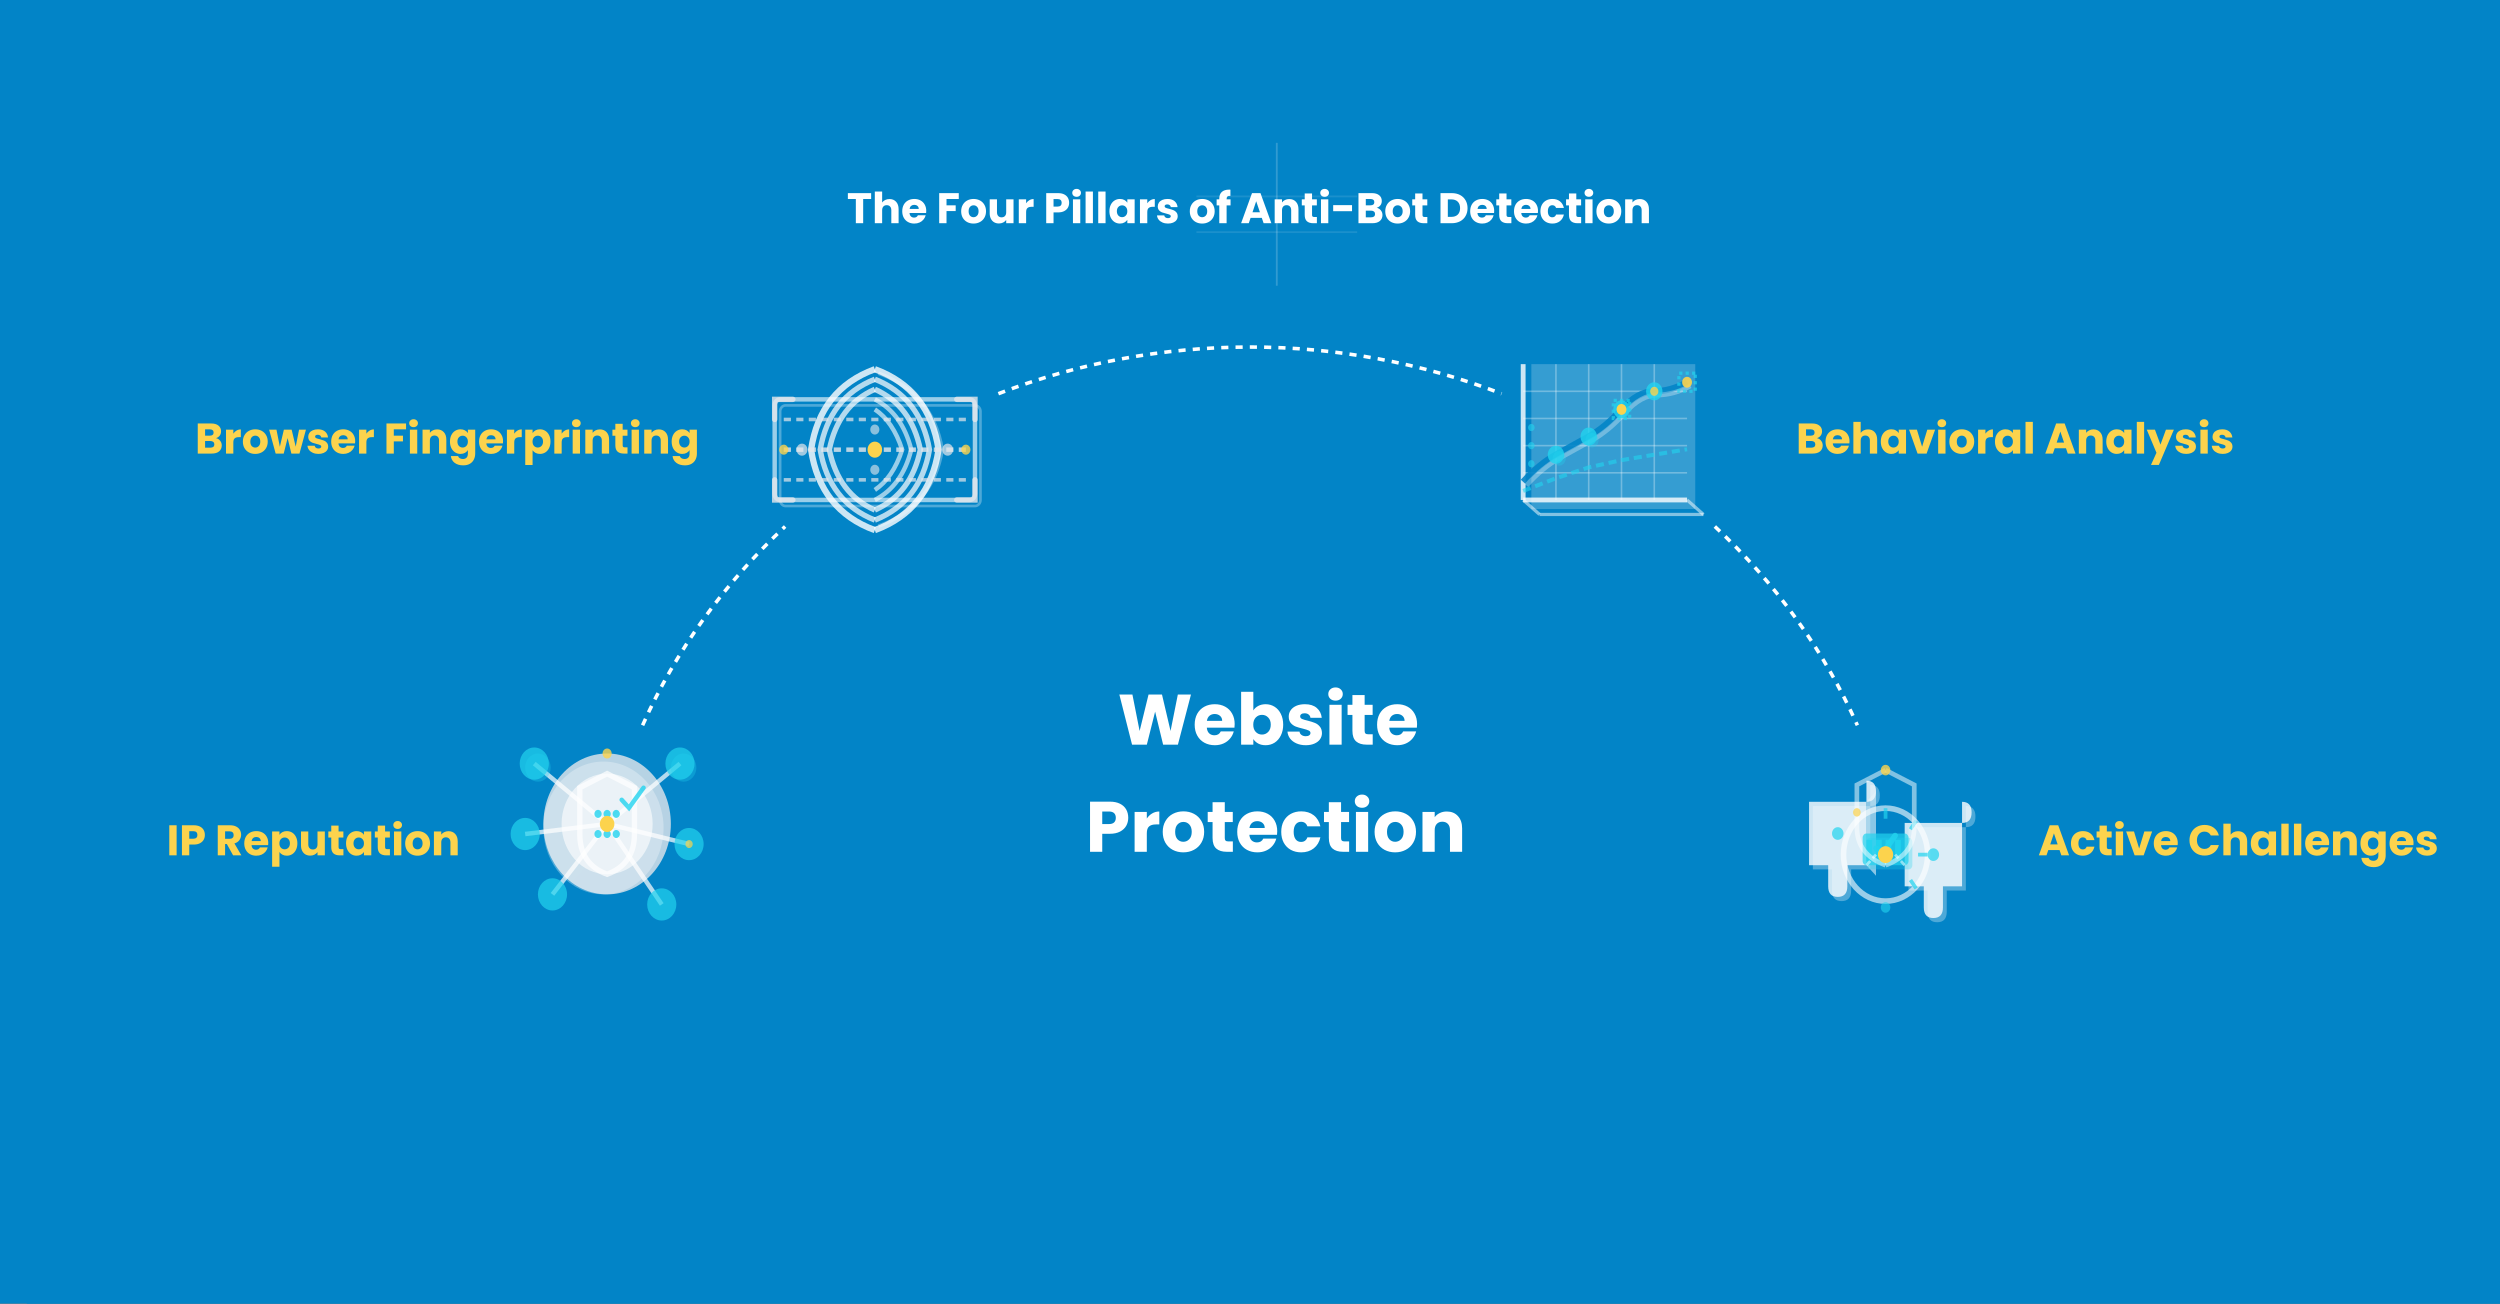 <svg width="1400" height="730" viewBox="0 0 1400 730" fill="none" xmlns="http://www.w3.org/2000/svg">
<rect x="0" y="0" width="1400" height="730" fill="#333333" stroke="none"/>
<g clip-path="url(#clip0_586_1930)">
<rect width="1400" height="730" fill="#0284C7"/>
<path d="M1415 0H15V730H1415V0Z" fill="#0284C7"/>
<path opacity="0.1" d="M715 80V160" stroke="white"/>
<path opacity="0.1" d="M715 80V160" stroke="white"/>
<path opacity="0.1" d="M670 110H760" stroke="white"/>
<path opacity="0.1" d="M670 130H760" stroke="white"/>
<path d="M666.948 388.92L659.628 417H651.348L646.868 398.52L642.228 417H633.948L626.828 388.92H634.148L638.188 409.36L643.188 388.92H650.708L655.508 409.36L659.588 388.92H666.948ZM691.418 405.48C691.418 406.12 691.378 406.787 691.298 407.48H675.818C675.925 408.867 676.365 409.933 677.138 410.68C677.938 411.4 678.912 411.76 680.058 411.76C681.765 411.76 682.952 411.04 683.618 409.6H690.898C690.525 411.067 689.845 412.387 688.858 413.56C687.898 414.733 686.685 415.653 685.218 416.32C683.752 416.987 682.112 417.32 680.298 417.32C678.112 417.32 676.165 416.853 674.458 415.92C672.752 414.987 671.418 413.653 670.458 411.92C669.498 410.187 669.018 408.16 669.018 405.84C669.018 403.52 669.485 401.493 670.418 399.76C671.378 398.027 672.712 396.693 674.418 395.76C676.125 394.827 678.085 394.36 680.298 394.36C682.458 394.36 684.378 394.813 686.058 395.72C687.738 396.627 689.045 397.92 689.978 399.6C690.938 401.28 691.418 403.24 691.418 405.48ZM684.418 403.68C684.418 402.507 684.018 401.573 683.218 400.88C682.418 400.187 681.418 399.84 680.218 399.84C679.072 399.84 678.098 400.173 677.298 400.84C676.525 401.507 676.045 402.453 675.858 403.68H684.418ZM701.867 397.84C702.507 396.8 703.427 395.96 704.627 395.32C705.827 394.68 707.2 394.36 708.747 394.36C710.587 394.36 712.254 394.827 713.747 395.76C715.24 396.693 716.414 398.027 717.267 399.76C718.147 401.493 718.587 403.507 718.587 405.8C718.587 408.093 718.147 410.12 717.267 411.88C716.414 413.613 715.24 414.96 713.747 415.92C712.254 416.853 710.587 417.32 708.747 417.32C707.174 417.32 705.8 417.013 704.627 416.4C703.454 415.76 702.534 414.92 701.867 413.88V417H695.027V387.4H701.867V397.84ZM711.627 405.8C711.627 404.093 711.147 402.76 710.187 401.8C709.254 400.813 708.094 400.32 706.707 400.32C705.347 400.32 704.187 400.813 703.227 401.8C702.294 402.787 701.827 404.133 701.827 405.84C701.827 407.547 702.294 408.893 703.227 409.88C704.187 410.867 705.347 411.36 706.707 411.36C708.067 411.36 709.227 410.867 710.187 409.88C711.147 408.867 711.627 407.507 711.627 405.8ZM731.255 417.32C729.309 417.32 727.575 416.987 726.055 416.32C724.535 415.653 723.335 414.747 722.455 413.6C721.575 412.427 721.082 411.12 720.975 409.68H727.735C727.815 410.453 728.175 411.08 728.815 411.56C729.455 412.04 730.242 412.28 731.175 412.28C732.029 412.28 732.682 412.12 733.135 411.8C733.615 411.453 733.855 411.013 733.855 410.48C733.855 409.84 733.522 409.373 732.855 409.08C732.189 408.76 731.109 408.413 729.615 408.04C728.015 407.667 726.682 407.28 725.615 406.88C724.549 406.453 723.629 405.8 722.855 404.92C722.082 404.013 721.695 402.8 721.695 401.28C721.695 400 722.042 398.84 722.735 397.8C723.455 396.733 724.495 395.893 725.855 395.28C727.242 394.667 728.882 394.36 730.775 394.36C733.575 394.36 735.775 395.053 737.375 396.44C739.002 397.827 739.935 399.667 740.175 401.96H733.855C733.749 401.187 733.402 400.573 732.815 400.12C732.255 399.667 731.509 399.44 730.575 399.44C729.775 399.44 729.162 399.6 728.735 399.92C728.309 400.213 728.095 400.627 728.095 401.16C728.095 401.8 728.429 402.28 729.095 402.6C729.789 402.92 730.855 403.24 732.295 403.56C733.949 403.987 735.295 404.413 736.335 404.84C737.375 405.24 738.282 405.907 739.055 406.84C739.855 407.747 740.269 408.973 740.295 410.52C740.295 411.827 739.922 413 739.175 414.04C738.455 415.053 737.402 415.853 736.015 416.44C734.655 417.027 733.069 417.32 731.255 417.32ZM747.92 392.36C746.72 392.36 745.733 392.013 744.96 391.32C744.213 390.6 743.84 389.72 743.84 388.68C743.84 387.613 744.213 386.733 744.96 386.04C745.733 385.32 746.72 384.96 747.92 384.96C749.093 384.96 750.053 385.32 750.8 386.04C751.573 386.733 751.96 387.613 751.96 388.68C751.96 389.72 751.573 390.6 750.8 391.32C750.053 392.013 749.093 392.36 747.92 392.36ZM751.32 394.68V417H744.48V394.68H751.32ZM768.717 411.2V417H765.237C762.757 417 760.824 416.4 759.437 415.2C758.05 413.973 757.357 411.987 757.357 409.24V400.36H754.637V394.68H757.357V389.24H764.197V394.68H768.677V400.36H764.197V409.32C764.197 409.987 764.357 410.467 764.677 410.76C764.997 411.053 765.53 411.2 766.277 411.2H768.717ZM793.567 405.48C793.567 406.12 793.527 406.787 793.447 407.48H777.967C778.074 408.867 778.514 409.933 779.287 410.68C780.087 411.4 781.06 411.76 782.207 411.76C783.914 411.76 785.1 411.04 785.767 409.6H793.047C792.674 411.067 791.994 412.387 791.007 413.56C790.047 414.733 788.834 415.653 787.367 416.32C785.9 416.987 784.26 417.32 782.447 417.32C780.26 417.32 778.314 416.853 776.607 415.92C774.9 414.987 773.567 413.653 772.607 411.92C771.647 410.187 771.167 408.16 771.167 405.84C771.167 403.52 771.634 401.493 772.567 399.76C773.527 398.027 774.86 396.693 776.567 395.76C778.274 394.827 780.234 394.36 782.447 394.36C784.607 394.36 786.527 394.813 788.207 395.72C789.887 396.627 791.194 397.92 792.127 399.6C793.087 401.28 793.567 403.24 793.567 405.48ZM786.567 403.68C786.567 402.507 786.167 401.573 785.367 400.88C784.567 400.187 783.567 399.84 782.367 399.84C781.22 399.84 780.247 400.173 779.447 400.84C778.674 401.507 778.194 402.453 778.007 403.68H786.567ZM631.818 457.96C631.818 459.587 631.444 461.08 630.698 462.44C629.951 463.773 628.804 464.853 627.258 465.68C625.711 466.507 623.791 466.92 621.498 466.92H617.258V477H610.418V448.92H621.498C623.738 448.92 625.631 449.307 627.178 450.08C628.724 450.853 629.884 451.92 630.658 453.28C631.431 454.64 631.818 456.2 631.818 457.96ZM620.978 461.48C622.284 461.48 623.258 461.173 623.898 460.56C624.538 459.947 624.858 459.08 624.858 457.96C624.858 456.84 624.538 455.973 623.898 455.36C623.258 454.747 622.284 454.44 620.978 454.44H617.258V461.48H620.978ZM642.218 458.4C643.018 457.173 644.018 456.213 645.218 455.52C646.418 454.8 647.752 454.44 649.218 454.44V461.68H647.338C645.632 461.68 644.352 462.053 643.498 462.8C642.645 463.52 642.218 464.8 642.218 466.64V477H635.378V454.68H642.218V458.4ZM662.648 477.32C660.461 477.32 658.488 476.853 656.728 475.92C654.994 474.987 653.621 473.653 652.608 471.92C651.621 470.187 651.128 468.16 651.128 465.84C651.128 463.547 651.634 461.533 652.648 459.8C653.661 458.04 655.048 456.693 656.808 455.76C658.568 454.827 660.541 454.36 662.728 454.36C664.914 454.36 666.888 454.827 668.648 455.76C670.408 456.693 671.794 458.04 672.808 459.8C673.821 461.533 674.328 463.547 674.328 465.84C674.328 468.133 673.808 470.16 672.768 471.92C671.754 473.653 670.354 474.987 668.568 475.92C666.808 476.853 664.834 477.32 662.648 477.32ZM662.648 471.4C663.954 471.4 665.061 470.92 665.968 469.96C666.901 469 667.368 467.627 667.368 465.84C667.368 464.053 666.914 462.68 666.008 461.72C665.128 460.76 664.034 460.28 662.728 460.28C661.394 460.28 660.288 460.76 659.408 461.72C658.528 462.653 658.088 464.027 658.088 465.84C658.088 467.627 658.514 469 659.368 469.96C660.248 470.92 661.341 471.4 662.648 471.4ZM690.397 471.2V477H686.917C684.437 477 682.503 476.4 681.117 475.2C679.73 473.973 679.037 471.987 679.037 469.24V460.36H676.317V454.68H679.037V449.24H685.877V454.68H690.357V460.36H685.877V469.32C685.877 469.987 686.037 470.467 686.357 470.76C686.677 471.053 687.21 471.2 687.957 471.2H690.397ZM715.247 465.48C715.247 466.12 715.207 466.787 715.127 467.48H699.647C699.753 468.867 700.193 469.933 700.967 470.68C701.767 471.4 702.74 471.76 703.887 471.76C705.593 471.76 706.78 471.04 707.447 469.6H714.727C714.353 471.067 713.673 472.387 712.687 473.56C711.727 474.733 710.513 475.653 709.047 476.32C707.58 476.987 705.94 477.32 704.127 477.32C701.94 477.32 699.993 476.853 698.287 475.92C696.58 474.987 695.247 473.653 694.287 471.92C693.327 470.187 692.847 468.16 692.847 465.84C692.847 463.52 693.313 461.493 694.247 459.76C695.207 458.027 696.54 456.693 698.247 455.76C699.953 454.827 701.913 454.36 704.127 454.36C706.287 454.36 708.207 454.813 709.887 455.72C711.567 456.627 712.873 457.92 713.807 459.6C714.767 461.28 715.247 463.24 715.247 465.48ZM708.247 463.68C708.247 462.507 707.847 461.573 707.047 460.88C706.247 460.187 705.247 459.84 704.047 459.84C702.9 459.84 701.927 460.173 701.127 460.84C700.353 461.507 699.873 462.453 699.687 463.68H708.247ZM717.495 465.84C717.495 463.52 717.962 461.493 718.895 459.76C719.855 458.027 721.175 456.693 722.855 455.76C724.562 454.827 726.508 454.36 728.695 454.36C731.495 454.36 733.828 455.093 735.695 456.56C737.588 458.027 738.828 460.093 739.415 462.76H732.135C731.522 461.053 730.335 460.2 728.575 460.2C727.322 460.2 726.322 460.693 725.575 461.68C724.828 462.64 724.455 464.027 724.455 465.84C724.455 467.653 724.828 469.053 725.575 470.04C726.322 471 727.322 471.48 728.575 471.48C730.335 471.48 731.522 470.627 732.135 468.92H739.415C738.828 471.533 737.588 473.587 735.695 475.08C733.802 476.573 731.468 477.32 728.695 477.32C726.508 477.32 724.562 476.853 722.855 475.92C721.175 474.987 719.855 473.653 718.895 471.92C717.962 470.187 717.495 468.16 717.495 465.84ZM755.514 471.2V477H752.034C749.554 477 747.62 476.4 746.234 475.2C744.847 473.973 744.154 471.987 744.154 469.24V460.36H741.434V454.68H744.154V449.24H750.994V454.68H755.474V460.36H750.994V469.32C750.994 469.987 751.154 470.467 751.474 470.76C751.794 471.053 752.327 471.2 753.074 471.2H755.514ZM762.764 452.36C761.564 452.36 760.577 452.013 759.804 451.32C759.057 450.6 758.684 449.72 758.684 448.68C758.684 447.613 759.057 446.733 759.804 446.04C760.577 445.32 761.564 444.96 762.764 444.96C763.937 444.96 764.897 445.32 765.644 446.04C766.417 446.733 766.804 447.613 766.804 448.68C766.804 449.72 766.417 450.6 765.644 451.32C764.897 452.013 763.937 452.36 762.764 452.36ZM766.164 454.68V477H759.324V454.68H766.164ZM781.281 477.32C779.094 477.32 777.121 476.853 775.361 475.92C773.627 474.987 772.254 473.653 771.241 471.92C770.254 470.187 769.761 468.16 769.761 465.84C769.761 463.547 770.267 461.533 771.281 459.8C772.294 458.04 773.681 456.693 775.441 455.76C777.201 454.827 779.174 454.36 781.361 454.36C783.547 454.36 785.521 454.827 787.281 455.76C789.041 456.693 790.427 458.04 791.441 459.8C792.454 461.533 792.961 463.547 792.961 465.84C792.961 468.133 792.441 470.16 791.401 471.92C790.387 473.653 788.987 474.987 787.201 475.92C785.441 476.853 783.467 477.32 781.281 477.32ZM781.281 471.4C782.587 471.4 783.694 470.92 784.601 469.96C785.534 469 786.001 467.627 786.001 465.84C786.001 464.053 785.547 462.68 784.641 461.72C783.761 460.76 782.667 460.28 781.361 460.28C780.027 460.28 778.921 460.76 778.041 461.72C777.161 462.653 776.721 464.027 776.721 465.84C776.721 467.627 777.147 469 778.001 469.96C778.881 470.92 779.974 471.4 781.281 471.4ZM810.189 454.44C812.803 454.44 814.883 455.293 816.429 457C818.003 458.68 818.789 461 818.789 463.96V477H811.989V464.88C811.989 463.387 811.603 462.227 810.829 461.4C810.056 460.573 809.016 460.16 807.709 460.16C806.403 460.16 805.363 460.573 804.589 461.4C803.816 462.227 803.429 463.387 803.429 464.88V477H796.589V454.68H803.429V457.64C804.123 456.653 805.056 455.88 806.229 455.32C807.403 454.733 808.723 454.44 810.189 454.44Z" fill="white"/>
<path d="M98.908 462.152V479H94.804V462.152H98.908ZM114.723 467.576C114.723 468.552 114.499 469.448 114.051 470.264C113.603 471.064 112.915 471.712 111.987 472.208C111.059 472.704 109.907 472.952 108.531 472.952H105.987V479H101.883V462.152H108.531C109.875 462.152 111.011 462.384 111.939 462.848C112.867 463.312 113.563 463.952 114.027 464.768C114.491 465.584 114.723 466.52 114.723 467.576ZM108.219 469.688C109.003 469.688 109.587 469.504 109.971 469.136C110.355 468.768 110.547 468.248 110.547 467.576C110.547 466.904 110.355 466.384 109.971 466.016C109.587 465.648 109.003 465.464 108.219 465.464H105.987V469.688H108.219ZM130.537 479L127.033 472.64H126.049V479H121.945V462.152H128.833C130.161 462.152 131.289 462.384 132.217 462.848C133.161 463.312 133.865 463.952 134.329 464.768C134.793 465.568 135.025 466.464 135.025 467.456C135.025 468.576 134.705 469.576 134.065 470.456C133.441 471.336 132.513 471.96 131.281 472.328L135.169 479H130.537ZM126.049 469.736H128.593C129.345 469.736 129.905 469.552 130.273 469.184C130.657 468.816 130.849 468.296 130.849 467.624C130.849 466.984 130.657 466.48 130.273 466.112C129.905 465.744 129.345 465.56 128.593 465.56H126.049V469.736ZM150.225 472.088C150.225 472.472 150.201 472.872 150.153 473.288H140.865C140.929 474.12 141.193 474.76 141.657 475.208C142.137 475.64 142.721 475.856 143.409 475.856C144.433 475.856 145.145 475.424 145.545 474.56H149.913C149.689 475.44 149.281 476.232 148.689 476.936C148.113 477.64 147.385 478.192 146.505 478.592C145.625 478.992 144.641 479.192 143.553 479.192C142.241 479.192 141.073 478.912 140.049 478.352C139.025 477.792 138.225 476.992 137.649 475.952C137.073 474.912 136.785 473.696 136.785 472.304C136.785 470.912 137.065 469.696 137.625 468.656C138.201 467.616 139.001 466.816 140.025 466.256C141.049 465.696 142.225 465.416 143.553 465.416C144.849 465.416 146.001 465.688 147.009 466.232C148.017 466.776 148.801 467.552 149.361 468.56C149.937 469.568 150.225 470.744 150.225 472.088ZM146.025 471.008C146.025 470.304 145.785 469.744 145.305 469.328C144.825 468.912 144.225 468.704 143.505 468.704C142.817 468.704 142.233 468.904 141.753 469.304C141.289 469.704 141.001 470.272 140.889 471.008H146.025ZM156.494 467.504C156.894 466.88 157.446 466.376 158.15 465.992C158.854 465.608 159.678 465.416 160.622 465.416C161.726 465.416 162.726 465.696 163.622 466.256C164.518 466.816 165.222 467.616 165.734 468.656C166.262 469.696 166.526 470.904 166.526 472.28C166.526 473.656 166.262 474.872 165.734 475.928C165.222 476.968 164.518 477.776 163.622 478.352C162.726 478.912 161.726 479.192 160.622 479.192C159.694 479.192 158.87 479 158.15 478.616C157.446 478.232 156.894 477.736 156.494 477.128V485.384H152.39V465.608H156.494V467.504ZM162.35 472.28C162.35 471.256 162.062 470.456 161.486 469.88C160.926 469.288 160.23 468.992 159.398 468.992C158.582 468.992 157.886 469.288 157.31 469.88C156.75 470.472 156.47 471.28 156.47 472.304C156.47 473.328 156.75 474.136 157.31 474.728C157.886 475.32 158.582 475.616 159.398 475.616C160.214 475.616 160.91 475.32 161.486 474.728C162.062 474.12 162.35 473.304 162.35 472.28ZM181.903 465.608V479H177.799V477.176C177.383 477.768 176.815 478.248 176.095 478.616C175.391 478.968 174.607 479.144 173.743 479.144C172.719 479.144 171.815 478.92 171.031 478.472C170.247 478.008 169.639 477.344 169.207 476.48C168.775 475.616 168.559 474.6 168.559 473.432V465.608H172.639V472.88C172.639 473.776 172.871 474.472 173.335 474.968C173.799 475.464 174.423 475.712 175.207 475.712C176.007 475.712 176.639 475.464 177.103 474.968C177.567 474.472 177.799 473.776 177.799 472.88V465.608H181.903ZM192.315 475.52V479H190.227C188.739 479 187.579 478.64 186.747 477.92C185.915 477.184 185.499 475.992 185.499 474.344V469.016H183.867V465.608H185.499V462.344H189.603V465.608H192.291V469.016H189.603V474.392C189.603 474.792 189.699 475.08 189.891 475.256C190.083 475.432 190.403 475.52 190.851 475.52H192.315ZM193.785 472.28C193.785 470.904 194.041 469.696 194.553 468.656C195.081 467.616 195.793 466.816 196.689 466.256C197.585 465.696 198.585 465.416 199.689 465.416C200.633 465.416 201.457 465.608 202.161 465.992C202.881 466.376 203.433 466.88 203.817 467.504V465.608H207.921V479H203.817V477.104C203.417 477.728 202.857 478.232 202.137 478.616C201.433 479 200.609 479.192 199.665 479.192C198.577 479.192 197.585 478.912 196.689 478.352C195.793 477.776 195.081 476.968 194.553 475.928C194.041 474.872 193.785 473.656 193.785 472.28ZM203.817 472.304C203.817 471.28 203.529 470.472 202.953 469.88C202.393 469.288 201.705 468.992 200.889 468.992C200.073 468.992 199.377 469.288 198.801 469.88C198.241 470.456 197.961 471.256 197.961 472.28C197.961 473.304 198.241 474.12 198.801 474.728C199.377 475.32 200.073 475.616 200.889 475.616C201.705 475.616 202.393 475.32 202.953 474.728C203.529 474.136 203.817 473.328 203.817 472.304ZM218.354 475.52V479H216.266C214.778 479 213.618 478.64 212.786 477.92C211.954 477.184 211.538 475.992 211.538 474.344V469.016H209.906V465.608H211.538V462.344H215.642V465.608H218.33V469.016H215.642V474.392C215.642 474.792 215.738 475.08 215.93 475.256C216.122 475.432 216.442 475.52 216.89 475.52H218.354ZM222.704 464.216C221.984 464.216 221.392 464.008 220.928 463.592C220.48 463.16 220.256 462.632 220.256 462.008C220.256 461.368 220.48 460.84 220.928 460.424C221.392 459.992 221.984 459.776 222.704 459.776C223.408 459.776 223.984 459.992 224.432 460.424C224.896 460.84 225.128 461.368 225.128 462.008C225.128 462.632 224.896 463.16 224.432 463.592C223.984 464.008 223.408 464.216 222.704 464.216ZM224.744 465.608V479H220.64V465.608H224.744ZM233.814 479.192C232.502 479.192 231.318 478.912 230.262 478.352C229.222 477.792 228.398 476.992 227.79 475.952C227.198 474.912 226.902 473.696 226.902 472.304C226.902 470.928 227.206 469.72 227.814 468.68C228.422 467.624 229.254 466.816 230.31 466.256C231.366 465.696 232.55 465.416 233.862 465.416C235.174 465.416 236.358 465.696 237.414 466.256C238.47 466.816 239.302 467.624 239.91 468.68C240.518 469.72 240.822 470.928 240.822 472.304C240.822 473.68 240.51 474.896 239.886 475.952C239.278 476.992 238.438 477.792 237.366 478.352C236.31 478.912 235.126 479.192 233.814 479.192ZM233.814 475.64C234.598 475.64 235.262 475.352 235.806 474.776C236.366 474.2 236.646 473.376 236.646 472.304C236.646 471.232 236.374 470.408 235.83 469.832C235.302 469.256 234.646 468.968 233.862 468.968C233.062 468.968 232.398 469.256 231.87 469.832C231.342 470.392 231.078 471.216 231.078 472.304C231.078 473.376 231.334 474.2 231.846 474.776C232.374 475.352 233.03 475.64 233.814 475.64ZM251.16 465.464C252.728 465.464 253.976 465.976 254.904 467C255.848 468.008 256.32 469.4 256.32 471.176V479H252.24V471.728C252.24 470.832 252.008 470.136 251.544 469.64C251.08 469.144 250.456 468.896 249.672 468.896C248.888 468.896 248.264 469.144 247.8 469.64C247.336 470.136 247.104 470.832 247.104 471.728V479H243V465.608H247.104V467.384C247.52 466.792 248.08 466.328 248.784 465.992C249.488 465.64 250.28 465.464 251.16 465.464Z" fill="#FCD34D"/>
<path d="M1153.34 476.024H1147.05L1146.04 479H1141.75L1147.84 462.152H1152.6L1158.69 479H1154.35L1153.34 476.024ZM1152.28 472.856L1150.2 466.688L1148.13 472.856H1152.28ZM1159.73 472.304C1159.73 470.912 1160.01 469.696 1160.57 468.656C1161.15 467.616 1161.94 466.816 1162.95 466.256C1163.97 465.696 1165.14 465.416 1166.45 465.416C1168.13 465.416 1169.53 465.856 1170.65 466.736C1171.79 467.616 1172.53 468.856 1172.88 470.456H1168.51C1168.15 469.432 1167.43 468.92 1166.38 468.92C1165.63 468.92 1165.03 469.216 1164.58 469.808C1164.13 470.384 1163.91 471.216 1163.91 472.304C1163.91 473.392 1164.13 474.232 1164.58 474.824C1165.03 475.4 1165.63 475.688 1166.38 475.688C1167.43 475.688 1168.15 475.176 1168.51 474.152H1172.88C1172.53 475.72 1171.79 476.952 1170.65 477.848C1169.51 478.744 1168.11 479.192 1166.45 479.192C1165.14 479.192 1163.97 478.912 1162.95 478.352C1161.94 477.792 1161.15 476.992 1160.57 475.952C1160.01 474.912 1159.73 473.696 1159.73 472.304ZM1182.54 475.52V479H1180.45C1178.97 479 1177.81 478.64 1176.97 477.92C1176.14 477.184 1175.73 475.992 1175.73 474.344V469.016H1174.09V465.608H1175.73V462.344H1179.83V465.608H1182.52V469.016H1179.83V474.392C1179.83 474.792 1179.93 475.08 1180.12 475.256C1180.31 475.432 1180.63 475.52 1181.08 475.52H1182.54ZM1186.89 464.216C1186.17 464.216 1185.58 464.008 1185.12 463.592C1184.67 463.16 1184.44 462.632 1184.44 462.008C1184.44 461.368 1184.67 460.84 1185.12 460.424C1185.58 459.992 1186.17 459.776 1186.89 459.776C1187.6 459.776 1188.17 459.992 1188.62 460.424C1189.08 460.84 1189.32 461.368 1189.32 462.008C1189.32 462.632 1189.08 463.16 1188.62 463.592C1188.17 464.008 1187.6 464.216 1186.89 464.216ZM1188.93 465.608V479H1184.83V465.608H1188.93ZM1197.93 475.16L1200.83 465.608H1205.2L1200.45 479H1195.39L1190.63 465.608H1195.03L1197.93 475.16ZM1219.55 472.088C1219.55 472.472 1219.53 472.872 1219.48 473.288H1210.19C1210.26 474.12 1210.52 474.76 1210.99 475.208C1211.47 475.64 1212.05 475.856 1212.74 475.856C1213.76 475.856 1214.47 475.424 1214.87 474.56H1219.24C1219.02 475.44 1218.61 476.232 1218.02 476.936C1217.44 477.64 1216.71 478.192 1215.83 478.592C1214.95 478.992 1213.97 479.192 1212.88 479.192C1211.57 479.192 1210.4 478.912 1209.38 478.352C1208.35 477.792 1207.55 476.992 1206.98 475.952C1206.4 474.912 1206.11 473.696 1206.11 472.304C1206.11 470.912 1206.39 469.696 1206.95 468.656C1207.53 467.616 1208.33 466.816 1209.35 466.256C1210.38 465.696 1211.55 465.416 1212.88 465.416C1214.18 465.416 1215.33 465.688 1216.34 466.232C1217.35 466.776 1218.13 467.552 1218.69 468.56C1219.27 469.568 1219.55 470.744 1219.55 472.088ZM1215.35 471.008C1215.35 470.304 1215.11 469.744 1214.63 469.328C1214.15 468.912 1213.55 468.704 1212.83 468.704C1212.15 468.704 1211.56 468.904 1211.08 469.304C1210.62 469.704 1210.33 470.272 1210.22 471.008H1215.35ZM1226.11 470.552C1226.11 468.888 1226.47 467.408 1227.19 466.112C1227.91 464.8 1228.91 463.784 1230.19 463.064C1231.48 462.328 1232.95 461.96 1234.58 461.96C1236.58 461.96 1238.29 462.488 1239.72 463.544C1241.14 464.6 1242.09 466.04 1242.57 467.864H1238.06C1237.72 467.16 1237.24 466.624 1236.62 466.256C1236.01 465.888 1235.32 465.704 1234.53 465.704C1233.27 465.704 1232.24 466.144 1231.46 467.024C1230.68 467.904 1230.28 469.08 1230.28 470.552C1230.28 472.024 1230.68 473.2 1231.46 474.08C1232.24 474.96 1233.27 475.4 1234.53 475.4C1235.32 475.4 1236.01 475.216 1236.62 474.848C1237.24 474.48 1237.72 473.944 1238.06 473.24H1242.57C1242.09 475.064 1241.14 476.504 1239.72 477.56C1238.29 478.6 1236.58 479.12 1234.58 479.12C1232.95 479.12 1231.48 478.76 1230.19 478.04C1228.91 477.304 1227.91 476.288 1227.19 474.992C1226.47 473.696 1226.11 472.216 1226.11 470.552ZM1253.32 465.464C1254.85 465.464 1256.09 465.976 1257.01 467C1257.94 468.008 1258.41 469.4 1258.41 471.176V479H1254.33V471.728C1254.33 470.832 1254.09 470.136 1253.63 469.64C1253.17 469.144 1252.54 468.896 1251.76 468.896C1250.97 468.896 1250.35 469.144 1249.89 469.64C1249.42 470.136 1249.19 470.832 1249.19 471.728V479H1245.09V461.24H1249.19V467.408C1249.61 466.816 1250.17 466.344 1250.89 465.992C1251.61 465.64 1252.42 465.464 1253.32 465.464ZM1260.44 472.28C1260.44 470.904 1260.7 469.696 1261.21 468.656C1261.74 467.616 1262.45 466.816 1263.35 466.256C1264.24 465.696 1265.24 465.416 1266.35 465.416C1267.29 465.416 1268.11 465.608 1268.82 465.992C1269.54 466.376 1270.09 466.88 1270.47 467.504V465.608H1274.58V479H1270.47V477.104C1270.07 477.728 1269.51 478.232 1268.79 478.616C1268.09 479 1267.27 479.192 1266.32 479.192C1265.23 479.192 1264.24 478.912 1263.35 478.352C1262.45 477.776 1261.74 476.968 1261.21 475.928C1260.7 474.872 1260.44 473.656 1260.44 472.28ZM1270.47 472.304C1270.47 471.28 1270.19 470.472 1269.61 469.88C1269.05 469.288 1268.36 468.992 1267.55 468.992C1266.73 468.992 1266.03 469.288 1265.46 469.88C1264.9 470.456 1264.62 471.256 1264.62 472.28C1264.62 473.304 1264.9 474.12 1265.46 474.728C1266.03 475.32 1266.73 475.616 1267.55 475.616C1268.36 475.616 1269.05 475.32 1269.61 474.728C1270.19 474.136 1270.47 473.328 1270.47 472.304ZM1281.65 461.24V479H1277.55V461.24H1281.65ZM1288.73 461.24V479H1284.62V461.24H1288.73ZM1304.33 472.088C1304.33 472.472 1304.3 472.872 1304.25 473.288H1294.97C1295.03 474.12 1295.29 474.76 1295.76 475.208C1296.24 475.64 1296.82 475.856 1297.51 475.856C1298.53 475.856 1299.25 475.424 1299.65 474.56H1304.01C1303.79 475.44 1303.38 476.232 1302.79 476.936C1302.21 477.64 1301.49 478.192 1300.61 478.592C1299.73 478.992 1298.74 479.192 1297.65 479.192C1296.34 479.192 1295.17 478.912 1294.15 478.352C1293.13 477.792 1292.33 476.992 1291.75 475.952C1291.17 474.912 1290.89 473.696 1290.89 472.304C1290.89 470.912 1291.17 469.696 1291.73 468.656C1292.3 467.616 1293.1 466.816 1294.13 466.256C1295.15 465.696 1296.33 465.416 1297.65 465.416C1298.95 465.416 1300.1 465.688 1301.11 466.232C1302.12 466.776 1302.9 467.552 1303.46 468.56C1304.04 469.568 1304.33 470.744 1304.33 472.088ZM1300.13 471.008C1300.13 470.304 1299.89 469.744 1299.41 469.328C1298.93 468.912 1298.33 468.704 1297.61 468.704C1296.92 468.704 1296.33 468.904 1295.85 469.304C1295.39 469.704 1295.1 470.272 1294.99 471.008H1300.13ZM1314.65 465.464C1316.22 465.464 1317.47 465.976 1318.4 467C1319.34 468.008 1319.81 469.4 1319.81 471.176V479H1315.73V471.728C1315.73 470.832 1315.5 470.136 1315.04 469.64C1314.57 469.144 1313.95 468.896 1313.16 468.896C1312.38 468.896 1311.76 469.144 1311.29 469.64C1310.83 470.136 1310.6 470.832 1310.6 471.728V479H1306.49V465.608H1310.6V467.384C1311.01 466.792 1311.57 466.328 1312.28 465.992C1312.98 465.64 1313.77 465.464 1314.65 465.464ZM1327.75 465.416C1328.7 465.416 1329.52 465.608 1330.22 465.992C1330.94 466.376 1331.5 466.88 1331.88 467.504V465.608H1335.98V478.976C1335.98 480.208 1335.74 481.32 1335.24 482.312C1334.76 483.32 1334.02 484.12 1333.01 484.712C1332.02 485.304 1330.78 485.6 1329.29 485.6C1327.3 485.6 1325.7 485.128 1324.46 484.184C1323.23 483.256 1322.53 481.992 1322.35 480.392H1326.41C1326.54 480.904 1326.84 481.304 1327.32 481.592C1327.8 481.896 1328.39 482.048 1329.1 482.048C1329.94 482.048 1330.62 481.8 1331.11 481.304C1331.62 480.824 1331.88 480.048 1331.88 478.976V477.08C1331.48 477.704 1330.93 478.216 1330.22 478.616C1329.52 479 1328.7 479.192 1327.75 479.192C1326.65 479.192 1325.65 478.912 1324.75 478.352C1323.86 477.776 1323.14 476.968 1322.62 475.928C1322.1 474.872 1321.85 473.656 1321.85 472.28C1321.85 470.904 1322.1 469.696 1322.62 468.656C1323.14 467.616 1323.86 466.816 1324.75 466.256C1325.65 465.696 1326.65 465.416 1327.75 465.416ZM1331.88 472.304C1331.88 471.28 1331.59 470.472 1331.02 469.88C1330.46 469.288 1329.77 468.992 1328.95 468.992C1328.14 468.992 1327.44 469.288 1326.86 469.88C1326.3 470.456 1326.02 471.256 1326.02 472.28C1326.02 473.304 1326.3 474.12 1326.86 474.728C1327.44 475.32 1328.14 475.616 1328.95 475.616C1329.77 475.616 1330.46 475.32 1331.02 474.728C1331.59 474.136 1331.88 473.328 1331.88 472.304ZM1351.58 472.088C1351.58 472.472 1351.55 472.872 1351.5 473.288H1342.22C1342.28 474.12 1342.54 474.76 1343.01 475.208C1343.49 475.64 1344.07 475.856 1344.76 475.856C1345.78 475.856 1346.5 475.424 1346.9 474.56H1351.26C1351.04 475.44 1350.63 476.232 1350.04 476.936C1349.46 477.64 1348.74 478.192 1347.86 478.592C1346.98 478.992 1345.99 479.192 1344.9 479.192C1343.59 479.192 1342.42 478.912 1341.4 478.352C1340.38 477.792 1339.58 476.992 1339 475.952C1338.42 474.912 1338.14 473.696 1338.14 472.304C1338.14 470.912 1338.42 469.696 1338.98 468.656C1339.55 467.616 1340.35 466.816 1341.38 466.256C1342.4 465.696 1343.58 465.416 1344.9 465.416C1346.2 465.416 1347.35 465.688 1348.36 466.232C1349.37 466.776 1350.15 467.552 1350.71 468.56C1351.29 469.568 1351.58 470.744 1351.58 472.088ZM1347.38 471.008C1347.38 470.304 1347.14 469.744 1346.66 469.328C1346.18 468.912 1345.58 468.704 1344.86 468.704C1344.17 468.704 1343.58 468.904 1343.1 469.304C1342.64 469.704 1342.35 470.272 1342.24 471.008H1347.38ZM1359.19 479.192C1358.02 479.192 1356.98 478.992 1356.07 478.592C1355.16 478.192 1354.44 477.648 1353.91 476.96C1353.38 476.256 1353.09 475.472 1353.02 474.608H1357.08C1357.13 475.072 1357.34 475.448 1357.73 475.736C1358.11 476.024 1358.58 476.168 1359.14 476.168C1359.65 476.168 1360.05 476.072 1360.32 475.88C1360.61 475.672 1360.75 475.408 1360.75 475.088C1360.75 474.704 1360.55 474.424 1360.15 474.248C1359.75 474.056 1359.1 473.848 1358.21 473.624C1357.25 473.4 1356.45 473.168 1355.81 472.928C1355.17 472.672 1354.61 472.28 1354.15 471.752C1353.69 471.208 1353.45 470.48 1353.45 469.568C1353.45 468.8 1353.66 468.104 1354.08 467.48C1354.51 466.84 1355.13 466.336 1355.95 465.968C1356.78 465.6 1357.77 465.416 1358.9 465.416C1360.58 465.416 1361.9 465.832 1362.86 466.664C1363.84 467.496 1364.4 468.6 1364.54 469.976H1360.75C1360.69 469.512 1360.48 469.144 1360.13 468.872C1359.79 468.6 1359.34 468.464 1358.78 468.464C1358.3 468.464 1357.93 468.56 1357.68 468.752C1357.42 468.928 1357.29 469.176 1357.29 469.496C1357.29 469.88 1357.49 470.168 1357.89 470.36C1358.31 470.552 1358.95 470.744 1359.81 470.936C1360.81 471.192 1361.61 471.448 1362.24 471.704C1362.86 471.944 1363.41 472.344 1363.87 472.904C1364.35 473.448 1364.6 474.184 1364.61 475.112C1364.61 475.896 1364.39 476.6 1363.94 477.224C1363.51 477.832 1362.88 478.312 1362.05 478.664C1361.23 479.016 1360.28 479.192 1359.19 479.192Z" fill="#FCD34D"/>
<path d="M120.942 245.36C121.918 245.568 122.702 246.056 123.294 246.824C123.886 247.576 124.182 248.44 124.182 249.416C124.182 250.824 123.686 251.944 122.694 252.776C121.718 253.592 120.35 254 118.59 254H110.742V237.152H118.326C120.038 237.152 121.374 237.544 122.334 238.328C123.31 239.112 123.798 240.176 123.798 241.52C123.798 242.512 123.534 243.336 123.006 243.992C122.494 244.648 121.806 245.104 120.942 245.36ZM114.846 243.968H117.534C118.206 243.968 118.718 243.824 119.07 243.536C119.438 243.232 119.622 242.792 119.622 242.216C119.622 241.64 119.438 241.2 119.07 240.896C118.718 240.592 118.206 240.44 117.534 240.44H114.846V243.968ZM117.87 250.688C118.558 250.688 119.086 250.536 119.454 250.232C119.838 249.912 120.03 249.456 120.03 248.864C120.03 248.272 119.83 247.808 119.43 247.472C119.046 247.136 118.51 246.968 117.822 246.968H114.846V250.688H117.87ZM130.666 242.84C131.146 242.104 131.746 241.528 132.466 241.112C133.186 240.68 133.986 240.464 134.866 240.464V244.808H133.738C132.714 244.808 131.946 245.032 131.434 245.48C130.922 245.912 130.666 246.68 130.666 247.784V254H126.562V240.608H130.666V242.84ZM142.924 254.192C141.612 254.192 140.428 253.912 139.372 253.352C138.332 252.792 137.508 251.992 136.9 250.952C136.308 249.912 136.012 248.696 136.012 247.304C136.012 245.928 136.316 244.72 136.924 243.68C137.532 242.624 138.364 241.816 139.42 241.256C140.476 240.696 141.66 240.416 142.972 240.416C144.284 240.416 145.468 240.696 146.524 241.256C147.58 241.816 148.412 242.624 149.02 243.68C149.628 244.72 149.932 245.928 149.932 247.304C149.932 248.68 149.62 249.896 148.996 250.952C148.388 251.992 147.548 252.792 146.476 253.352C145.42 253.912 144.236 254.192 142.924 254.192ZM142.924 250.64C143.708 250.64 144.372 250.352 144.916 249.776C145.476 249.2 145.756 248.376 145.756 247.304C145.756 246.232 145.484 245.408 144.94 244.832C144.412 244.256 143.756 243.968 142.972 243.968C142.172 243.968 141.508 244.256 140.98 244.832C140.452 245.392 140.188 246.216 140.188 247.304C140.188 248.376 140.444 249.2 140.956 249.776C141.484 250.352 142.14 250.64 142.924 250.64ZM171.333 240.608L167.709 254H163.173L161.061 245.312L158.877 254H154.365L150.717 240.608H154.821L156.717 250.184L158.973 240.608H163.317L165.597 250.136L167.469 240.608H171.333ZM178.346 254.192C177.178 254.192 176.138 253.992 175.226 253.592C174.314 253.192 173.594 252.648 173.066 251.96C172.538 251.256 172.242 250.472 172.178 249.608H176.234C176.282 250.072 176.498 250.448 176.882 250.736C177.266 251.024 177.738 251.168 178.298 251.168C178.81 251.168 179.202 251.072 179.474 250.88C179.762 250.672 179.906 250.408 179.906 250.088C179.906 249.704 179.706 249.424 179.306 249.248C178.906 249.056 178.258 248.848 177.362 248.624C176.402 248.4 175.602 248.168 174.962 247.928C174.322 247.672 173.77 247.28 173.306 246.752C172.842 246.208 172.61 245.48 172.61 244.568C172.61 243.8 172.818 243.104 173.234 242.48C173.666 241.84 174.29 241.336 175.106 240.968C175.938 240.6 176.922 240.416 178.058 240.416C179.738 240.416 181.058 240.832 182.018 241.664C182.994 242.496 183.554 243.6 183.698 244.976H179.906C179.842 244.512 179.634 244.144 179.282 243.872C178.946 243.6 178.498 243.464 177.938 243.464C177.458 243.464 177.09 243.56 176.834 243.752C176.578 243.928 176.45 244.176 176.45 244.496C176.45 244.88 176.65 245.168 177.05 245.36C177.466 245.552 178.106 245.744 178.97 245.936C179.962 246.192 180.77 246.448 181.394 246.704C182.018 246.944 182.562 247.344 183.026 247.904C183.506 248.448 183.754 249.184 183.77 250.112C183.77 250.896 183.546 251.6 183.098 252.224C182.666 252.832 182.034 253.312 181.202 253.664C180.386 254.016 179.434 254.192 178.346 254.192ZM198.905 247.088C198.905 247.472 198.881 247.872 198.833 248.288H189.545C189.609 249.12 189.873 249.76 190.337 250.208C190.817 250.64 191.401 250.856 192.089 250.856C193.113 250.856 193.825 250.424 194.225 249.56H198.593C198.369 250.44 197.961 251.232 197.369 251.936C196.793 252.64 196.065 253.192 195.185 253.592C194.305 253.992 193.321 254.192 192.233 254.192C190.921 254.192 189.753 253.912 188.729 253.352C187.705 252.792 186.905 251.992 186.329 250.952C185.753 249.912 185.465 248.696 185.465 247.304C185.465 245.912 185.745 244.696 186.305 243.656C186.881 242.616 187.681 241.816 188.705 241.256C189.729 240.696 190.905 240.416 192.233 240.416C193.529 240.416 194.681 240.688 195.689 241.232C196.697 241.776 197.481 242.552 198.041 243.56C198.617 244.568 198.905 245.744 198.905 247.088ZM194.705 246.008C194.705 245.304 194.465 244.744 193.985 244.328C193.505 243.912 192.905 243.704 192.185 243.704C191.497 243.704 190.913 243.904 190.433 244.304C189.969 244.704 189.681 245.272 189.569 246.008H194.705ZM205.174 242.84C205.654 242.104 206.254 241.528 206.974 241.112C207.694 240.68 208.494 240.464 209.374 240.464V244.808H208.246C207.222 244.808 206.454 245.032 205.942 245.48C205.43 245.912 205.174 246.68 205.174 247.784V254H201.07V240.608H205.174V242.84ZM227.39 237.152V240.44H220.526V243.992H225.662V247.184H220.526V254H216.422V237.152H227.39ZM231.611 239.216C230.891 239.216 230.299 239.008 229.835 238.592C229.387 238.16 229.163 237.632 229.163 237.008C229.163 236.368 229.387 235.84 229.835 235.424C230.299 234.992 230.891 234.776 231.611 234.776C232.315 234.776 232.891 234.992 233.339 235.424C233.803 235.84 234.035 236.368 234.035 237.008C234.035 237.632 233.803 238.16 233.339 238.592C232.891 239.008 232.315 239.216 231.611 239.216ZM233.651 240.608V254H229.547V240.608H233.651ZM244.785 240.464C246.353 240.464 247.601 240.976 248.529 242C249.473 243.008 249.945 244.4 249.945 246.176V254H245.865V246.728C245.865 245.832 245.633 245.136 245.169 244.64C244.705 244.144 244.081 243.896 243.297 243.896C242.513 243.896 241.889 244.144 241.425 244.64C240.961 245.136 240.729 245.832 240.729 246.728V254H236.625V240.608H240.729V242.384C241.145 241.792 241.705 241.328 242.409 240.992C243.113 240.64 243.905 240.464 244.785 240.464ZM257.885 240.416C258.829 240.416 259.653 240.608 260.357 240.992C261.077 241.376 261.629 241.88 262.013 242.504V240.608H266.117V253.976C266.117 255.208 265.869 256.32 265.373 257.312C264.893 258.32 264.149 259.12 263.141 259.712C262.149 260.304 260.909 260.6 259.421 260.6C257.437 260.6 255.829 260.128 254.597 259.184C253.365 258.256 252.661 256.992 252.485 255.392H256.541C256.669 255.904 256.973 256.304 257.453 256.592C257.933 256.896 258.525 257.048 259.229 257.048C260.077 257.048 260.749 256.8 261.245 256.304C261.757 255.824 262.013 255.048 262.013 253.976V252.08C261.613 252.704 261.061 253.216 260.357 253.616C259.653 254 258.829 254.192 257.885 254.192C256.781 254.192 255.781 253.912 254.885 253.352C253.989 252.776 253.277 251.968 252.749 250.928C252.237 249.872 251.981 248.656 251.981 247.28C251.981 245.904 252.237 244.696 252.749 243.656C253.277 242.616 253.989 241.816 254.885 241.256C255.781 240.696 256.781 240.416 257.885 240.416ZM262.013 247.304C262.013 246.28 261.725 245.472 261.149 244.88C260.589 244.288 259.901 243.992 259.085 243.992C258.269 243.992 257.573 244.288 256.997 244.88C256.437 245.456 256.157 246.256 256.157 247.28C256.157 248.304 256.437 249.12 256.997 249.728C257.573 250.32 258.269 250.616 259.085 250.616C259.901 250.616 260.589 250.32 261.149 249.728C261.725 249.136 262.013 248.328 262.013 247.304ZM281.71 247.088C281.71 247.472 281.686 247.872 281.638 248.288H272.35C272.414 249.12 272.678 249.76 273.142 250.208C273.622 250.64 274.206 250.856 274.894 250.856C275.918 250.856 276.63 250.424 277.03 249.56H281.398C281.174 250.44 280.766 251.232 280.174 251.936C279.598 252.64 278.87 253.192 277.99 253.592C277.11 253.992 276.126 254.192 275.038 254.192C273.726 254.192 272.558 253.912 271.534 253.352C270.51 252.792 269.71 251.992 269.134 250.952C268.558 249.912 268.27 248.696 268.27 247.304C268.27 245.912 268.55 244.696 269.11 243.656C269.686 242.616 270.486 241.816 271.51 241.256C272.534 240.696 273.71 240.416 275.038 240.416C276.334 240.416 277.486 240.688 278.494 241.232C279.502 241.776 280.286 242.552 280.846 243.56C281.422 244.568 281.71 245.744 281.71 247.088ZM277.51 246.008C277.51 245.304 277.27 244.744 276.79 244.328C276.31 243.912 275.71 243.704 274.99 243.704C274.302 243.704 273.718 243.904 273.238 244.304C272.774 244.704 272.486 245.272 272.374 246.008H277.51ZM287.979 242.84C288.459 242.104 289.059 241.528 289.779 241.112C290.499 240.68 291.299 240.464 292.179 240.464V244.808H291.051C290.027 244.808 289.259 245.032 288.747 245.48C288.235 245.912 287.979 246.68 287.979 247.784V254H283.875V240.608H287.979V242.84ZM298.244 242.504C298.644 241.88 299.196 241.376 299.9 240.992C300.604 240.608 301.428 240.416 302.372 240.416C303.476 240.416 304.476 240.696 305.372 241.256C306.268 241.816 306.972 242.616 307.484 243.656C308.012 244.696 308.276 245.904 308.276 247.28C308.276 248.656 308.012 249.872 307.484 250.928C306.972 251.968 306.268 252.776 305.372 253.352C304.476 253.912 303.476 254.192 302.372 254.192C301.444 254.192 300.62 254 299.9 253.616C299.196 253.232 298.644 252.736 298.244 252.128V260.384H294.14V240.608H298.244V242.504ZM304.1 247.28C304.1 246.256 303.812 245.456 303.236 244.88C302.676 244.288 301.98 243.992 301.148 243.992C300.332 243.992 299.636 244.288 299.06 244.88C298.5 245.472 298.22 246.28 298.22 247.304C298.22 248.328 298.5 249.136 299.06 249.728C299.636 250.32 300.332 250.616 301.148 250.616C301.964 250.616 302.66 250.32 303.236 249.728C303.812 249.12 304.1 248.304 304.1 247.28ZM314.533 242.84C315.013 242.104 315.613 241.528 316.333 241.112C317.053 240.68 317.853 240.464 318.733 240.464V244.808H317.605C316.581 244.808 315.813 245.032 315.301 245.48C314.789 245.912 314.533 246.68 314.533 247.784V254H310.429V240.608H314.533V242.84ZM322.759 239.216C322.039 239.216 321.447 239.008 320.983 238.592C320.535 238.16 320.311 237.632 320.311 237.008C320.311 236.368 320.535 235.84 320.983 235.424C321.447 234.992 322.039 234.776 322.759 234.776C323.463 234.776 324.039 234.992 324.487 235.424C324.951 235.84 325.183 236.368 325.183 237.008C325.183 237.632 324.951 238.16 324.487 238.592C324.039 239.008 323.463 239.216 322.759 239.216ZM324.799 240.608V254H320.695V240.608H324.799ZM335.933 240.464C337.501 240.464 338.749 240.976 339.677 242C340.621 243.008 341.093 244.4 341.093 246.176V254H337.013V246.728C337.013 245.832 336.781 245.136 336.317 244.64C335.853 244.144 335.229 243.896 334.445 243.896C333.661 243.896 333.037 244.144 332.573 244.64C332.109 245.136 331.877 245.832 331.877 246.728V254H327.773V240.608H331.877V242.384C332.293 241.792 332.853 241.328 333.557 240.992C334.261 240.64 335.053 240.464 335.933 240.464ZM351.409 250.52V254H349.321C347.833 254 346.673 253.64 345.841 252.92C345.009 252.184 344.593 250.992 344.593 249.344V244.016H342.961V240.608H344.593V237.344H348.697V240.608H351.385V244.016H348.697V249.392C348.697 249.792 348.793 250.08 348.985 250.256C349.177 250.432 349.497 250.52 349.945 250.52H351.409ZM355.759 239.216C355.039 239.216 354.447 239.008 353.983 238.592C353.535 238.16 353.311 237.632 353.311 237.008C353.311 236.368 353.535 235.84 353.983 235.424C354.447 234.992 355.039 234.776 355.759 234.776C356.463 234.776 357.039 234.992 357.487 235.424C357.951 235.84 358.183 236.368 358.183 237.008C358.183 237.632 357.951 238.16 357.487 238.592C357.039 239.008 356.463 239.216 355.759 239.216ZM357.799 240.608V254H353.695V240.608H357.799ZM368.933 240.464C370.501 240.464 371.749 240.976 372.677 242C373.621 243.008 374.093 244.4 374.093 246.176V254H370.013V246.728C370.013 245.832 369.781 245.136 369.317 244.64C368.853 244.144 368.229 243.896 367.445 243.896C366.661 243.896 366.037 244.144 365.573 244.64C365.109 245.136 364.877 245.832 364.877 246.728V254H360.773V240.608H364.877V242.384C365.293 241.792 365.853 241.328 366.557 240.992C367.261 240.64 368.053 240.464 368.933 240.464ZM382.033 240.416C382.977 240.416 383.801 240.608 384.505 240.992C385.225 241.376 385.777 241.88 386.161 242.504V240.608H390.265V253.976C390.265 255.208 390.017 256.32 389.521 257.312C389.041 258.32 388.297 259.12 387.289 259.712C386.297 260.304 385.057 260.6 383.569 260.6C381.585 260.6 379.977 260.128 378.745 259.184C377.513 258.256 376.809 256.992 376.633 255.392H380.689C380.817 255.904 381.121 256.304 381.601 256.592C382.081 256.896 382.673 257.048 383.377 257.048C384.225 257.048 384.897 256.8 385.393 256.304C385.905 255.824 386.161 255.048 386.161 253.976V252.08C385.761 252.704 385.209 253.216 384.505 253.616C383.801 254 382.977 254.192 382.033 254.192C380.929 254.192 379.929 253.912 379.033 253.352C378.137 252.776 377.425 251.968 376.897 250.928C376.385 249.872 376.129 248.656 376.129 247.28C376.129 245.904 376.385 244.696 376.897 243.656C377.425 242.616 378.137 241.816 379.033 241.256C379.929 240.696 380.929 240.416 382.033 240.416ZM386.161 247.304C386.161 246.28 385.873 245.472 385.297 244.88C384.737 244.288 384.049 243.992 383.233 243.992C382.417 243.992 381.721 244.288 381.145 244.88C380.585 245.456 380.305 246.256 380.305 247.28C380.305 248.304 380.585 249.12 381.145 249.728C381.721 250.32 382.417 250.616 383.233 250.616C384.049 250.616 384.737 250.32 385.297 249.728C385.873 249.136 386.161 248.328 386.161 247.304Z" fill="#FCD34D"/>
<path d="M1017.48 245.36C1018.46 245.568 1019.24 246.056 1019.83 246.824C1020.42 247.576 1020.72 248.44 1020.72 249.416C1020.72 250.824 1020.22 251.944 1019.23 252.776C1018.26 253.592 1016.89 254 1015.13 254H1007.28V237.152H1014.86C1016.58 237.152 1017.91 237.544 1018.87 238.328C1019.85 239.112 1020.34 240.176 1020.34 241.52C1020.34 242.512 1020.07 243.336 1019.54 243.992C1019.03 244.648 1018.34 245.104 1017.48 245.36ZM1011.38 243.968H1014.07C1014.74 243.968 1015.26 243.824 1015.61 243.536C1015.98 243.232 1016.16 242.792 1016.16 242.216C1016.16 241.64 1015.98 241.2 1015.61 240.896C1015.26 240.592 1014.74 240.44 1014.07 240.44H1011.38V243.968ZM1014.41 250.688C1015.1 250.688 1015.62 250.536 1015.99 250.232C1016.38 249.912 1016.57 249.456 1016.57 248.864C1016.57 248.272 1016.37 247.808 1015.97 247.472C1015.58 247.136 1015.05 246.968 1014.36 246.968H1011.38V250.688H1014.41ZM1035.73 247.088C1035.73 247.472 1035.7 247.872 1035.65 248.288H1026.37C1026.43 249.12 1026.69 249.76 1027.16 250.208C1027.64 250.64 1028.22 250.856 1028.91 250.856C1029.93 250.856 1030.65 250.424 1031.05 249.56H1035.41C1035.19 250.44 1034.78 251.232 1034.19 251.936C1033.61 252.64 1032.89 253.192 1032.01 253.592C1031.13 253.992 1030.14 254.192 1029.05 254.192C1027.74 254.192 1026.57 253.912 1025.55 253.352C1024.53 252.792 1023.73 251.992 1023.15 250.952C1022.57 249.912 1022.29 248.696 1022.29 247.304C1022.29 245.912 1022.57 244.696 1023.13 243.656C1023.7 242.616 1024.5 241.816 1025.53 241.256C1026.55 240.696 1027.73 240.416 1029.05 240.416C1030.35 240.416 1031.5 240.688 1032.51 241.232C1033.52 241.776 1034.3 242.552 1034.86 243.56C1035.44 244.568 1035.73 245.744 1035.73 247.088ZM1031.53 246.008C1031.53 245.304 1031.29 244.744 1030.81 244.328C1030.33 243.912 1029.73 243.704 1029.01 243.704C1028.32 243.704 1027.73 243.904 1027.25 244.304C1026.79 244.704 1026.5 245.272 1026.39 246.008H1031.53ZM1046.12 240.464C1047.66 240.464 1048.89 240.976 1049.82 242C1050.75 243.008 1051.21 244.4 1051.21 246.176V254H1047.13V246.728C1047.13 245.832 1046.9 245.136 1046.43 244.64C1045.97 244.144 1045.35 243.896 1044.56 243.896C1043.78 243.896 1043.15 244.144 1042.69 244.64C1042.23 245.136 1041.99 245.832 1041.99 246.728V254H1037.89V236.24H1041.99V242.408C1042.41 241.816 1042.98 241.344 1043.7 240.992C1044.42 240.64 1045.23 240.464 1046.12 240.464ZM1053.25 247.28C1053.25 245.904 1053.5 244.696 1054.01 243.656C1054.54 242.616 1055.25 241.816 1056.15 241.256C1057.05 240.696 1058.05 240.416 1059.15 240.416C1060.09 240.416 1060.92 240.608 1061.62 240.992C1062.34 241.376 1062.89 241.88 1063.28 242.504V240.608H1067.38V254H1063.28V252.104C1062.88 252.728 1062.32 253.232 1061.6 253.616C1060.89 254 1060.07 254.192 1059.13 254.192C1058.04 254.192 1057.05 253.912 1056.15 253.352C1055.25 252.776 1054.54 251.968 1054.01 250.928C1053.5 249.872 1053.25 248.656 1053.25 247.28ZM1063.28 247.304C1063.28 246.28 1062.99 245.472 1062.41 244.88C1061.85 244.288 1061.17 243.992 1060.35 243.992C1059.53 243.992 1058.84 244.288 1058.26 244.88C1057.7 245.456 1057.42 246.256 1057.42 247.28C1057.42 248.304 1057.7 249.12 1058.26 249.728C1058.84 250.32 1059.53 250.616 1060.35 250.616C1061.17 250.616 1061.85 250.32 1062.41 249.728C1062.99 249.136 1063.28 248.328 1063.28 247.304ZM1076.38 250.16L1079.28 240.608H1083.65L1078.9 254H1073.83L1069.08 240.608H1073.47L1076.38 250.16ZM1087.44 239.216C1086.72 239.216 1086.13 239.008 1085.66 238.592C1085.21 238.16 1084.99 237.632 1084.99 237.008C1084.99 236.368 1085.21 235.84 1085.66 235.424C1086.13 234.992 1086.72 234.776 1087.44 234.776C1088.14 234.776 1088.72 234.992 1089.17 235.424C1089.63 235.84 1089.86 236.368 1089.86 237.008C1089.86 237.632 1089.63 238.16 1089.17 238.592C1088.72 239.008 1088.14 239.216 1087.44 239.216ZM1089.48 240.608V254H1085.37V240.608H1089.48ZM1098.55 254.192C1097.24 254.192 1096.05 253.912 1095 253.352C1093.96 252.792 1093.13 251.992 1092.52 250.952C1091.93 249.912 1091.64 248.696 1091.64 247.304C1091.64 245.928 1091.94 244.72 1092.55 243.68C1093.16 242.624 1093.99 241.816 1095.04 241.256C1096.1 240.696 1097.28 240.416 1098.6 240.416C1099.91 240.416 1101.09 240.696 1102.15 241.256C1103.2 241.816 1104.04 242.624 1104.64 243.68C1105.25 244.72 1105.56 245.928 1105.56 247.304C1105.56 248.68 1105.24 249.896 1104.62 250.952C1104.01 251.992 1103.17 252.792 1102.1 253.352C1101.04 253.912 1099.86 254.192 1098.55 254.192ZM1098.55 250.64C1099.33 250.64 1100 250.352 1100.54 249.776C1101.1 249.2 1101.38 248.376 1101.38 247.304C1101.38 246.232 1101.11 245.408 1100.56 244.832C1100.04 244.256 1099.38 243.968 1098.6 243.968C1097.8 243.968 1097.13 244.256 1096.6 244.832C1096.08 245.392 1095.81 246.216 1095.81 247.304C1095.81 248.376 1096.07 249.2 1096.58 249.776C1097.11 250.352 1097.76 250.64 1098.55 250.64ZM1111.84 242.84C1112.32 242.104 1112.92 241.528 1113.64 241.112C1114.36 240.68 1115.16 240.464 1116.04 240.464V244.808H1114.91C1113.89 244.808 1113.12 245.032 1112.61 245.48C1112.09 245.912 1111.84 246.68 1111.84 247.784V254H1107.73V240.608H1111.84V242.84ZM1117.18 247.28C1117.18 245.904 1117.44 244.696 1117.95 243.656C1118.48 242.616 1119.19 241.816 1120.09 241.256C1120.98 240.696 1121.98 240.416 1123.09 240.416C1124.03 240.416 1124.86 240.608 1125.56 240.992C1126.28 241.376 1126.83 241.88 1127.22 242.504V240.608H1131.32V254H1127.22V252.104C1126.82 252.728 1126.26 253.232 1125.54 253.616C1124.83 254 1124.01 254.192 1123.06 254.192C1121.98 254.192 1120.98 253.912 1120.09 253.352C1119.19 252.776 1118.48 251.968 1117.95 250.928C1117.44 249.872 1117.18 248.656 1117.18 247.28ZM1127.22 247.304C1127.22 246.28 1126.93 245.472 1126.35 244.88C1125.79 244.288 1125.1 243.992 1124.29 243.992C1123.47 243.992 1122.78 244.288 1122.2 244.88C1121.64 245.456 1121.36 246.256 1121.36 247.28C1121.36 248.304 1121.64 249.12 1122.2 249.728C1122.78 250.32 1123.47 250.616 1124.29 250.616C1125.1 250.616 1125.79 250.32 1126.35 249.728C1126.93 249.136 1127.22 248.328 1127.22 247.304ZM1138.39 236.24V254H1134.29V236.24H1138.39ZM1156.94 251.024H1150.65L1149.64 254H1145.35L1151.44 237.152H1156.2L1162.29 254H1157.95L1156.94 251.024ZM1155.88 247.856L1153.8 241.688L1151.73 247.856H1155.88ZM1172.31 240.464C1173.88 240.464 1175.12 240.976 1176.05 242C1177 243.008 1177.47 244.4 1177.47 246.176V254H1173.39V246.728C1173.39 245.832 1173.16 245.136 1172.69 244.64C1172.23 244.144 1171.6 243.896 1170.82 243.896C1170.04 243.896 1169.41 244.144 1168.95 244.64C1168.48 245.136 1168.25 245.832 1168.25 246.728V254H1164.15V240.608H1168.25V242.384C1168.67 241.792 1169.23 241.328 1169.93 240.992C1170.64 240.64 1171.43 240.464 1172.31 240.464ZM1179.5 247.28C1179.5 245.904 1179.76 244.696 1180.27 243.656C1180.8 242.616 1181.51 241.816 1182.41 241.256C1183.3 240.696 1184.3 240.416 1185.41 240.416C1186.35 240.416 1187.18 240.608 1187.88 240.992C1188.6 241.376 1189.15 241.88 1189.54 242.504V240.608H1193.64V254H1189.54V252.104C1189.14 252.728 1188.58 253.232 1187.86 253.616C1187.15 254 1186.33 254.192 1185.38 254.192C1184.3 254.192 1183.3 253.912 1182.41 253.352C1181.51 252.776 1180.8 251.968 1180.27 250.928C1179.76 249.872 1179.5 248.656 1179.5 247.28ZM1189.54 247.304C1189.54 246.28 1189.25 245.472 1188.67 244.88C1188.11 244.288 1187.42 243.992 1186.61 243.992C1185.79 243.992 1185.1 244.288 1184.52 244.88C1183.96 245.456 1183.68 246.256 1183.68 247.28C1183.68 248.304 1183.96 249.12 1184.52 249.728C1185.1 250.32 1185.79 250.616 1186.61 250.616C1187.42 250.616 1188.11 250.32 1188.67 249.728C1189.25 249.136 1189.54 248.328 1189.54 247.304ZM1200.71 236.24V254H1196.61V236.24H1200.71ZM1217.37 240.608L1208.97 260.36H1204.55L1207.62 253.544L1202.18 240.608H1206.76L1209.86 248.984L1212.93 240.608H1217.37ZM1224.3 254.192C1223.13 254.192 1222.09 253.992 1221.18 253.592C1220.27 253.192 1219.55 252.648 1219.02 251.96C1218.49 251.256 1218.2 250.472 1218.13 249.608H1222.19C1222.24 250.072 1222.45 250.448 1222.84 250.736C1223.22 251.024 1223.69 251.168 1224.25 251.168C1224.76 251.168 1225.16 251.072 1225.43 250.88C1225.72 250.672 1225.86 250.408 1225.86 250.088C1225.86 249.704 1225.66 249.424 1225.26 249.248C1224.86 249.056 1224.21 248.848 1223.32 248.624C1222.36 248.4 1221.56 248.168 1220.92 247.928C1220.28 247.672 1219.72 247.28 1219.26 246.752C1218.8 246.208 1218.56 245.48 1218.56 244.568C1218.56 243.8 1218.77 243.104 1219.19 242.48C1219.62 241.84 1220.24 241.336 1221.06 240.968C1221.89 240.6 1222.88 240.416 1224.01 240.416C1225.69 240.416 1227.01 240.832 1227.97 241.664C1228.95 242.496 1229.51 243.6 1229.65 244.976H1225.86C1225.8 244.512 1225.59 244.144 1225.24 243.872C1224.9 243.6 1224.45 243.464 1223.89 243.464C1223.41 243.464 1223.04 243.56 1222.79 243.752C1222.53 243.928 1222.4 244.176 1222.4 244.496C1222.4 244.88 1222.6 245.168 1223 245.36C1223.42 245.552 1224.06 245.744 1224.92 245.936C1225.92 246.192 1226.72 246.448 1227.35 246.704C1227.97 246.944 1228.52 247.344 1228.98 247.904C1229.46 248.448 1229.71 249.184 1229.72 250.112C1229.72 250.896 1229.5 251.6 1229.05 252.224C1228.62 252.832 1227.99 253.312 1227.16 253.664C1226.34 254.016 1225.39 254.192 1224.3 254.192ZM1234.3 239.216C1233.58 239.216 1232.99 239.008 1232.52 238.592C1232.07 238.16 1231.85 237.632 1231.85 237.008C1231.85 236.368 1232.07 235.84 1232.52 235.424C1232.99 234.992 1233.58 234.776 1234.3 234.776C1235 234.776 1235.58 234.992 1236.03 235.424C1236.49 235.84 1236.72 236.368 1236.72 237.008C1236.72 237.632 1236.49 238.16 1236.03 238.592C1235.58 239.008 1235 239.216 1234.3 239.216ZM1236.34 240.608V254H1232.23V240.608H1236.34ZM1244.76 254.192C1243.59 254.192 1242.55 253.992 1241.64 253.592C1240.73 253.192 1240.01 252.648 1239.48 251.96C1238.95 251.256 1238.66 250.472 1238.59 249.608H1242.65C1242.7 250.072 1242.91 250.448 1243.3 250.736C1243.68 251.024 1244.15 251.168 1244.71 251.168C1245.22 251.168 1245.62 251.072 1245.89 250.88C1246.18 250.672 1246.32 250.408 1246.32 250.088C1246.32 249.704 1246.12 249.424 1245.72 249.248C1245.32 249.056 1244.67 248.848 1243.78 248.624C1242.82 248.4 1242.02 248.168 1241.38 247.928C1240.74 247.672 1240.18 247.28 1239.72 246.752C1239.26 246.208 1239.02 245.48 1239.02 244.568C1239.02 243.8 1239.23 243.104 1239.65 242.48C1240.08 241.84 1240.7 241.336 1241.52 240.968C1242.35 240.6 1243.34 240.416 1244.47 240.416C1246.15 240.416 1247.47 240.832 1248.43 241.664C1249.41 242.496 1249.97 243.6 1250.11 244.976H1246.32C1246.26 244.512 1246.05 244.144 1245.7 243.872C1245.36 243.6 1244.91 243.464 1244.35 243.464C1243.87 243.464 1243.5 243.56 1243.25 243.752C1242.99 243.928 1242.86 244.176 1242.86 244.496C1242.86 244.88 1243.06 245.168 1243.46 245.36C1243.88 245.552 1244.52 245.744 1245.38 245.936C1246.38 246.192 1247.18 246.448 1247.81 246.704C1248.43 246.944 1248.98 247.344 1249.44 247.904C1249.92 248.448 1250.17 249.184 1250.18 250.112C1250.18 250.896 1249.96 251.6 1249.51 252.224C1249.08 252.832 1248.45 253.312 1247.62 253.664C1246.8 254.016 1245.85 254.192 1244.76 254.192Z" fill="#FCD34D"/>
<path d="M359.851 406.163C378.353 364.533 405.471 326.707 439.659 294.844M559.1 220.463C603.767 203.219 651.642 194.343 699.99 194.343C748.338 194.343 796.213 203.219 840.88 220.463M960.321 294.844C994.509 326.707 1021.63 364.533 1040.13 406.163" stroke="white" stroke-width="2" stroke-dasharray="4 4"/>
<path opacity="0.8" d="M339.985 500.85C359.698 500.85 375.679 483.192 375.679 461.41C375.679 439.628 359.698 421.97 339.985 421.97C320.271 421.97 304.29 439.628 304.29 461.41C304.29 483.192 320.271 500.85 339.985 500.85Z" fill="url(#paint0_linear_586_1930)"/>
<path opacity="0.6" d="M339.984 489.582C354.066 489.582 365.481 476.969 365.481 461.41C365.481 445.852 354.066 433.239 339.984 433.239C325.903 433.239 314.488 445.852 314.488 461.41C314.488 476.969 325.903 489.582 339.984 489.582Z" fill="white"/>
<path opacity="0.3" d="M337.945 500.851C356.532 500.851 371.6 484.202 371.6 463.664C371.6 443.127 356.532 426.478 337.945 426.478C319.358 426.478 304.29 443.127 304.29 463.664C304.29 484.202 319.358 500.851 337.945 500.851Z" fill="white"/>
<path opacity="0.7" d="M339.985 461.41L299.191 427.604" stroke="white" stroke-width="2.5"/>
<path opacity="0.7" d="M339.984 461.41L380.778 427.604" stroke="white" stroke-width="2.5"/>
<path opacity="0.7" d="M339.984 461.41L385.877 472.679" stroke="white" stroke-width="2.5"/>
<path opacity="0.7" d="M339.984 461.41L370.58 506.485" stroke="white" stroke-width="2.5"/>
<path opacity="0.7" d="M339.985 461.41L309.389 500.85" stroke="white" stroke-width="2.5"/>
<path opacity="0.7" d="M339.984 461.41L294.091 467.044" stroke="white" stroke-width="2.5"/>
<path opacity="0.7" d="M299.191 436.619C303.696 436.619 307.349 432.583 307.349 427.604C307.349 422.625 303.696 418.589 299.191 418.589C294.685 418.589 291.032 422.625 291.032 427.604C291.032 432.583 294.685 436.619 299.191 436.619Z" fill="#22D3EE"/>
<path opacity="0.7" d="M380.778 436.619C385.284 436.619 388.937 432.583 388.937 427.604C388.937 422.625 385.284 418.589 380.778 418.589C376.272 418.589 372.62 422.625 372.62 427.604C372.62 432.583 376.272 436.619 380.778 436.619Z" fill="#22D3EE"/>
<path opacity="0.7" d="M385.878 481.694C390.383 481.694 394.036 477.658 394.036 472.679C394.036 467.7 390.383 463.664 385.878 463.664C381.372 463.664 377.719 467.7 377.719 472.679C377.719 477.658 381.372 481.694 385.878 481.694Z" fill="#22D3EE"/>
<path opacity="0.7" d="M370.58 515.5C375.086 515.5 378.739 511.463 378.739 506.485C378.739 501.506 375.086 497.47 370.58 497.47C366.074 497.47 362.421 501.506 362.421 506.485C362.421 511.463 366.074 515.5 370.58 515.5Z" fill="#22D3EE"/>
<path opacity="0.7" d="M309.389 509.865C313.895 509.865 317.548 505.829 317.548 500.85C317.548 495.872 313.895 491.835 309.389 491.835C304.883 491.835 301.23 495.872 301.23 500.85C301.23 505.829 304.883 509.865 309.389 509.865Z" fill="#22D3EE"/>
<path opacity="0.7" d="M294.091 476.06C298.597 476.06 302.25 472.024 302.25 467.045C302.25 462.066 298.597 458.03 294.091 458.03C289.585 458.03 285.933 462.066 285.933 467.045C285.933 472.024 289.585 476.06 294.091 476.06Z" fill="#22D3EE"/>
<path opacity="0.3" d="M301.23 437.746C305.173 437.746 308.369 434.214 308.369 429.858C308.369 425.501 305.173 421.97 301.23 421.97C297.288 421.97 294.091 425.501 294.091 429.858C294.091 434.214 297.288 437.746 301.23 437.746Z" fill="#22D3EE"/>
<path opacity="0.3" d="M382.818 437.746C386.761 437.746 389.957 434.214 389.957 429.858C389.957 425.501 386.761 421.97 382.818 421.97C378.875 421.97 375.679 425.501 375.679 429.858C375.679 434.214 378.875 437.746 382.818 437.746Z" fill="#22D3EE"/>
<path opacity="0.7" d="M339.985 433.239L324.687 441.127V467.045C324.687 478.313 329.786 485.826 339.985 489.582C350.183 485.826 355.282 478.313 355.282 467.045V441.127L339.985 433.239Z" stroke="white" stroke-width="3"/>
<path opacity="0.8" d="M334.885 458.029C336.012 458.029 336.925 457.02 336.925 455.776C336.925 454.531 336.012 453.522 334.885 453.522C333.759 453.522 332.846 454.531 332.846 455.776C332.846 457.02 333.759 458.029 334.885 458.029Z" fill="#22D3EE"/>
<path opacity="0.8" d="M339.985 458.029C341.111 458.029 342.024 457.02 342.024 455.776C342.024 454.531 341.111 453.522 339.985 453.522C338.858 453.522 337.945 454.531 337.945 455.776C337.945 457.02 338.858 458.029 339.985 458.029Z" fill="#22D3EE"/>
<path opacity="0.8" d="M345.084 458.029C346.21 458.029 347.123 457.02 347.123 455.776C347.123 454.531 346.21 453.522 345.084 453.522C343.957 453.522 343.044 454.531 343.044 455.776C343.044 457.02 343.957 458.029 345.084 458.029Z" fill="#22D3EE"/>
<path opacity="0.8" d="M334.885 469.298C336.012 469.298 336.925 468.289 336.925 467.045C336.925 465.8 336.012 464.791 334.885 464.791C333.759 464.791 332.846 465.8 332.846 467.045C332.846 468.289 333.759 469.298 334.885 469.298Z" fill="#22D3EE"/>
<path opacity="0.8" d="M339.985 469.298C341.111 469.298 342.024 468.289 342.024 467.045C342.024 465.8 341.111 464.791 339.985 464.791C338.858 464.791 337.945 465.8 337.945 467.045C337.945 468.289 338.858 469.298 339.985 469.298Z" fill="#22D3EE"/>
<path opacity="0.8" d="M345.084 469.298C346.21 469.298 347.123 468.289 347.123 467.045C347.123 465.8 346.21 464.791 345.084 464.791C343.957 464.791 343.044 465.8 343.044 467.045C343.044 468.289 343.957 469.298 345.084 469.298Z" fill="#22D3EE"/>
<path d="M339.985 465.918C342.238 465.918 344.064 463.9 344.064 461.41C344.064 458.921 342.238 456.903 339.985 456.903C337.732 456.903 335.905 458.921 335.905 461.41C335.905 463.9 337.732 465.918 339.985 465.918Z" fill="#FCD34D"/>
<path opacity="0.8" d="M339.985 424.787C341.393 424.787 342.534 423.526 342.534 421.97C342.534 420.414 341.393 419.153 339.985 419.153C338.577 419.153 337.435 420.414 337.435 421.97C337.435 423.526 338.577 424.787 339.985 424.787Z" fill="#FCD34D"/>
<path opacity="0.7" d="M385.878 474.933C387.004 474.933 387.917 473.924 387.917 472.679C387.917 471.434 387.004 470.425 385.878 470.425C384.751 470.425 383.838 471.434 383.838 472.679C383.838 473.924 384.751 474.933 385.878 474.933Z" fill="#FCD34D"/>
<path opacity="0.8" d="M348.144 447.888L352.223 452.395L360.382 441.126" stroke="#22D3EE" stroke-width="2.5" stroke-linecap="round"/>
<path opacity="0.8" d="M489.902 206.739C510.299 214.251 522.197 229.276 525.596 251.813C522.197 274.351 510.299 289.376 489.902 296.888" stroke="white" stroke-width="3.5"/>
<path opacity="0.7" d="M489.902 212.373C506.899 219.134 517.098 232.281 520.497 251.813C517.098 271.346 506.899 284.492 489.902 291.254" stroke="white" stroke-width="3"/>
<path opacity="0.7" d="M489.902 218.007C503.5 224.017 511.999 235.286 515.398 251.813C511.999 268.341 503.5 279.609 489.902 285.619" stroke="white" stroke-width="3"/>
<path opacity="0.6" d="M489.902 223.642C500.1 228.901 506.899 238.291 510.299 251.814C506.899 265.336 500.1 274.727 489.902 279.985" stroke="white" stroke-width="2.5"/>
<path opacity="0.6" d="M489.902 229.276C496.701 233.784 501.8 241.296 505.2 251.814C501.8 262.331 496.701 269.844 489.902 274.351" stroke="white" stroke-width="2.5"/>
<path opacity="0.8" d="M489.902 206.739C469.505 214.251 457.607 229.276 454.208 251.813C457.607 274.351 469.505 289.376 489.902 296.888" stroke="white" stroke-width="3.5"/>
<path opacity="0.7" d="M489.902 212.373C472.905 219.134 462.706 232.281 459.307 251.813C462.706 271.346 472.905 284.492 489.902 291.254" stroke="white" stroke-width="3"/>
<path opacity="0.7" d="M489.902 218.007C476.304 224.017 467.805 235.286 464.406 251.813C467.805 268.341 476.304 279.609 489.902 285.619" stroke="white" stroke-width="3"/>
<path opacity="0.3" d="M491.942 208.993C512.339 216.505 524.237 230.779 527.636 251.814C524.237 272.848 512.339 287.122 491.942 294.634" stroke="white" stroke-width="2"/>
<path opacity="0.7" d="M438.91 234.911H540.894" stroke="#E5E7EB" stroke-width="2" stroke-dasharray="4 3"/>
<path opacity="0.8" d="M438.91 251.813H540.894" stroke="#E5E7EB" stroke-width="2.5" stroke-dasharray="4 3"/>
<path opacity="0.7" d="M438.91 268.716H540.894" stroke="#E5E7EB" stroke-width="2" stroke-dasharray="4 3"/>
<path opacity="0.6" d="M542.934 223.642H436.87C435.18 223.642 433.811 225.156 433.811 227.023V276.605C433.811 278.472 435.18 279.985 436.87 279.985H542.934C544.624 279.985 545.994 278.472 545.994 276.605V227.023C545.994 225.156 544.624 223.642 542.934 223.642Z" stroke="white" stroke-width="2.5"/>
<path opacity="0.3" d="M545.994 227.022H439.93C438.24 227.022 436.87 228.536 436.87 230.403V279.985C436.87 281.852 438.24 283.366 439.93 283.366H545.994C547.683 283.366 549.053 281.852 549.053 279.985V230.403C549.053 228.536 547.683 227.022 545.994 227.022Z" stroke="white" stroke-width="1.5"/>
<g opacity="0.8">
<path d="M433.811 223.642V234.911ZM433.811 223.642H444.009Z" fill="black"/>
<path d="M433.811 234.911V223.642H444.009" stroke="#E5E7EB" stroke-width="3" stroke-linecap="round"/>
</g>
<g opacity="0.8">
<path d="M545.993 223.642V234.911ZM545.993 223.642H535.795Z" fill="black"/>
<path d="M545.993 234.911V223.642H535.795" stroke="#E5E7EB" stroke-width="3" stroke-linecap="round"/>
</g>
<g opacity="0.8">
<path d="M433.811 279.985V268.716ZM433.811 279.985H444.009Z" fill="black"/>
<path d="M433.811 268.716V279.985H444.009" stroke="#E5E7EB" stroke-width="3" stroke-linecap="round"/>
</g>
<g opacity="0.8">
<path d="M545.993 279.985V268.716ZM545.993 279.985H535.795Z" fill="black"/>
<path d="M545.993 268.716V279.985H535.795" stroke="#E5E7EB" stroke-width="3" stroke-linecap="round"/>
</g>
<path opacity="0.7" d="M449.108 255.194C450.798 255.194 452.168 253.681 452.168 251.814C452.168 249.947 450.798 248.433 449.108 248.433C447.419 248.433 446.049 249.947 446.049 251.814C446.049 253.681 447.419 255.194 449.108 255.194Z" fill="#E5E7EB"/>
<path opacity="0.7" d="M530.696 255.194C532.386 255.194 533.755 253.681 533.755 251.814C533.755 249.947 532.386 248.433 530.696 248.433C529.006 248.433 527.636 249.947 527.636 251.814C527.636 253.681 529.006 255.194 530.696 255.194Z" fill="#E5E7EB"/>
<path opacity="0.6" d="M489.902 243.362C491.31 243.362 492.452 242.101 492.452 240.545C492.452 238.989 491.31 237.728 489.902 237.728C488.494 237.728 487.353 238.989 487.353 240.545C487.353 242.101 488.494 243.362 489.902 243.362Z" fill="#E5E7EB"/>
<path opacity="0.6" d="M489.902 265.899C491.31 265.899 492.452 264.638 492.452 263.082C492.452 261.526 491.31 260.265 489.902 260.265C488.494 260.265 487.353 261.526 487.353 263.082C487.353 264.638 488.494 265.899 489.902 265.899Z" fill="#E5E7EB"/>
<path d="M489.902 256.321C492.155 256.321 493.982 254.303 493.982 251.814C493.982 249.324 492.155 247.306 489.902 247.306C487.649 247.306 485.823 249.324 485.823 251.814C485.823 254.303 487.649 256.321 489.902 256.321Z" fill="#FCD34D"/>
<path opacity="0.8" d="M438.91 254.631C440.318 254.631 441.46 253.37 441.46 251.814C441.46 250.258 440.318 248.997 438.91 248.997C437.502 248.997 436.36 250.258 436.36 251.814C436.36 253.37 437.502 254.631 438.91 254.631Z" fill="#FCD34D"/>
<path opacity="0.8" d="M540.894 254.631C542.302 254.631 543.444 253.37 543.444 251.814C543.444 250.258 542.302 248.997 540.894 248.997C539.486 248.997 538.345 250.258 538.345 251.814C538.345 253.37 539.486 254.631 540.894 254.631Z" fill="#FCD34D"/>
<path opacity="0.8" d="M1013.08 449.015H1045.21V437.183C1048.78 437.183 1050.56 439.155 1050.56 443.099C1050.56 447.043 1048.78 449.015 1045.21 449.015V484.511H1034.5V496.344C1034.5 500.288 1032.72 502.26 1029.15 502.26C1025.58 502.26 1023.79 500.288 1023.79 496.344V484.511H1013.08V449.015Z" fill="white"/>
<path opacity="0.3" d="M1015.22 451.381H1047.35V439.549C1050.92 439.549 1052.7 441.521 1052.7 445.465C1052.7 449.409 1050.92 451.381 1047.35 451.381V486.878H1036.64V498.71C1036.64 502.654 1034.86 504.626 1031.29 504.626C1027.72 504.626 1025.93 502.654 1025.93 498.71V486.878H1015.22V451.381Z" fill="white"/>
<path opacity="0.6" d="M1045.21 449.015L1050.56 443.099V490.427L1045.21 484.511V449.015Z" fill="url(#paint1_linear_586_1930)"/>
<path opacity="0.8" d="M1066.62 460.847H1098.75V449.015C1102.32 449.015 1104.1 450.987 1104.1 454.931C1104.1 458.875 1102.32 460.847 1098.75 460.847V496.343H1088.04V508.176C1088.04 512.12 1086.26 514.092 1082.69 514.092C1079.12 514.092 1077.33 512.12 1077.33 508.176V496.343H1066.62V460.847Z" fill="white"/>
<path opacity="0.3" d="M1068.77 463.213H1100.89V451.381C1104.46 451.381 1106.25 453.353 1106.25 457.297C1106.25 461.241 1104.46 463.213 1100.89 463.213V498.71H1090.18V510.542C1090.18 514.486 1088.4 516.458 1084.83 516.458C1081.26 516.458 1079.47 514.486 1079.47 510.542V498.71H1068.77V463.213Z" fill="white"/>
<path opacity="0.7" d="M1066.62 466.763H1045.21C1044.03 466.763 1043.07 467.823 1043.07 469.13V482.145C1043.07 483.452 1044.03 484.511 1045.21 484.511H1066.62C1067.81 484.511 1068.77 483.452 1068.77 482.145V469.13C1068.77 467.823 1067.81 466.763 1066.62 466.763Z" fill="#22D3EE"/>
<path opacity="0.3" d="M1068.77 469.13H1047.35C1046.17 469.13 1045.21 470.189 1045.21 471.496V484.512C1045.21 485.819 1046.17 486.878 1047.35 486.878H1068.77C1069.95 486.878 1070.91 485.819 1070.91 484.512V471.496C1070.91 470.189 1069.95 469.13 1068.77 469.13Z" fill="#22D3EE"/>
<path opacity="0.8" d="M1048.42 470.313H1045.21V482.145H1048.42V470.313Z" fill="#22D3EE"/>
<path opacity="0.8" d="M1053.77 470.313H1050.56V482.145H1053.77V470.313Z" fill="#22D3EE"/>
<path opacity="0.8" d="M1059.13 470.313H1055.92V482.145H1059.13V470.313Z" fill="#22D3EE"/>
<path opacity="0.8" d="M1064.48 470.313H1061.27V482.145H1064.48V470.313Z" fill="#22D3EE"/>
<path opacity="0.6" d="M1055.92 504.626C1068.93 504.626 1079.47 492.972 1079.47 478.596C1079.47 464.219 1068.93 452.565 1055.92 452.565C1042.91 452.565 1032.36 464.219 1032.36 478.596C1032.36 492.972 1042.91 504.626 1055.92 504.626Z" stroke="white" stroke-width="3.15"/>
<path opacity="0.7" d="M1055.92 452.565V458.481" stroke="#22D3EE" stroke-width="2.1"/>
<path opacity="0.7" d="M1073.05 459.664L1069.84 464.397" stroke="#22D3EE" stroke-width="2.1"/>
<path opacity="0.7" d="M1079.47 478.595H1074.12" stroke="#22D3EE" stroke-width="2.1"/>
<path opacity="0.7" d="M1073.05 497.527L1069.84 492.794" stroke="#22D3EE" stroke-width="2.1"/>
<path opacity="0.5" d="M1055.92 431.267L1039.85 439.55V463.214C1039.85 473.468 1045.21 480.567 1055.92 484.511" stroke="white" stroke-width="2.625"/>
<path opacity="0.5" d="M1055.92 431.267L1071.98 439.55V463.214C1071.98 473.468 1066.62 480.567 1055.92 484.511" stroke="white" stroke-width="2.625"/>
<path opacity="0.8" d="M1050.56 475.046L1053.77 478.595L1061.27 467.946" stroke="#22D3EE" stroke-width="3.15" stroke-linecap="round"/>
<path opacity="0.7" d="M1029.15 470.313C1030.92 470.313 1032.36 468.723 1032.36 466.763C1032.36 464.803 1030.92 463.213 1029.15 463.213C1027.37 463.213 1025.93 464.803 1025.93 466.763C1025.93 468.723 1027.37 470.313 1029.15 470.313Z" fill="#22D3EE"/>
<path opacity="0.7" d="M1082.69 482.145C1084.46 482.145 1085.9 480.556 1085.9 478.596C1085.9 476.635 1084.46 475.046 1082.69 475.046C1080.91 475.046 1079.47 476.635 1079.47 478.596C1079.47 480.556 1080.91 482.145 1082.69 482.145Z" fill="#22D3EE"/>
<path opacity="0.6" d="M1055.92 511.134C1057.39 511.134 1058.59 509.809 1058.59 508.176C1058.59 506.542 1057.39 505.218 1055.92 505.218C1054.44 505.218 1053.24 506.542 1053.24 508.176C1053.24 509.809 1054.44 511.134 1055.92 511.134Z" fill="#22D3EE"/>
<path d="M1055.92 483.328C1058.28 483.328 1060.2 481.209 1060.2 478.595C1060.2 475.981 1058.28 473.862 1055.92 473.862C1053.55 473.862 1051.63 475.981 1051.63 478.595C1051.63 481.209 1053.55 483.328 1055.92 483.328Z" fill="#FCD34D"/>
<path opacity="0.8" d="M1055.92 434.225C1057.39 434.225 1058.59 432.901 1058.59 431.267C1058.59 429.633 1057.39 428.309 1055.92 428.309C1054.44 428.309 1053.24 429.633 1053.24 431.267C1053.24 432.901 1054.44 434.225 1055.92 434.225Z" fill="#FCD34D"/>
<path opacity="0.7" d="M1039.85 457.298C1041.04 457.298 1042 456.238 1042 454.931C1042 453.624 1041.04 452.565 1039.85 452.565C1038.67 452.565 1037.71 453.624 1037.71 454.931C1037.71 456.238 1038.67 457.298 1039.85 457.298Z" fill="#FCD34D"/>
<path opacity="0.5" d="M1045.21 484.511L1050.56 478.595" stroke="white" stroke-width="1.575" stroke-dasharray="3.15 2.1"/>
<path opacity="0.5" d="M1066.62 484.511L1061.27 478.595" stroke="white" stroke-width="1.575" stroke-dasharray="3.15 2.1"/>
<path opacity="0.2" d="M949.342 203.922H857.556V285.056H949.342V203.922Z" fill="white"/>
<path opacity="0.3" d="M852.967 219.134H944.753" stroke="white" stroke-width="0.9"/>
<path opacity="0.3" d="M852.967 234.347H944.753" stroke="white" stroke-width="0.9"/>
<path opacity="0.3" d="M852.967 249.56H944.753" stroke="white" stroke-width="0.9"/>
<path opacity="0.3" d="M852.967 264.772H944.753" stroke="white" stroke-width="0.9"/>
<path opacity="0.3" d="M871.324 203.922V279.985" stroke="white" stroke-width="0.9"/>
<path opacity="0.3" d="M889.681 203.922V279.985" stroke="white" stroke-width="0.9"/>
<path opacity="0.3" d="M908.039 203.922V279.985" stroke="white" stroke-width="0.9"/>
<path opacity="0.3" d="M926.396 203.922V279.985" stroke="white" stroke-width="0.9"/>
<path opacity="0.8" d="M852.967 279.985H944.753" stroke="white" stroke-width="2.7"/>
<path opacity="0.8" d="M852.967 203.922V279.985" stroke="white" stroke-width="2.7"/>
<path opacity="0.5" d="M852.967 279.985L862.145 288.098" stroke="white" stroke-width="1.8"/>
<path opacity="0.5" d="M944.753 279.985L953.932 288.098" stroke="white" stroke-width="1.8"/>
<path opacity="0.5" d="M862.146 288.099H953.932" stroke="white" stroke-width="1.8"/>
<path opacity="0.9" d="M852.967 269.843C859.086 263.082 865.205 258.011 871.324 254.631C877.443 251.25 883.562 247.869 889.681 244.489C895.8 241.108 901.919 236.037 908.038 229.276C914.158 222.515 920.277 219.134 926.396 219.134C932.515 219.134 938.634 217.444 944.753 214.063" stroke="url(#paint2_linear_586_1930)" stroke-width="3.6"/>
<path opacity="0.3" d="M854.803 271.872C860.922 265.11 867.041 260.04 873.16 256.659C879.279 253.278 885.398 249.898 891.517 246.517C897.636 243.137 903.755 238.066 909.874 231.304C915.993 224.543 922.113 221.163 928.232 221.163C934.351 221.163 940.47 219.472 946.589 216.092" stroke="white" stroke-width="2.7"/>
<path opacity="0.8" d="M871.324 259.701C873.859 259.701 875.913 257.431 875.913 254.63C875.913 251.83 873.859 249.56 871.324 249.56C868.79 249.56 866.735 251.83 866.735 254.63C866.735 257.431 868.79 259.701 871.324 259.701Z" fill="#22D3EE"/>
<path opacity="0.8" d="M889.681 249.56C892.216 249.56 894.27 247.289 894.27 244.489C894.27 241.688 892.216 239.418 889.681 239.418C887.146 239.418 885.092 241.688 885.092 244.489C885.092 247.289 887.146 249.56 889.681 249.56Z" fill="#22D3EE"/>
<path opacity="0.8" d="M908.039 234.347C910.573 234.347 912.628 232.077 912.628 229.276C912.628 226.475 910.573 224.205 908.039 224.205C905.504 224.205 903.449 226.475 903.449 229.276C903.449 232.077 905.504 234.347 908.039 234.347Z" fill="#22D3EE"/>
<path opacity="0.8" d="M926.395 224.205C928.93 224.205 930.985 221.935 930.985 219.134C930.985 216.334 928.93 214.063 926.395 214.063C923.861 214.063 921.806 216.334 921.806 219.134C921.806 221.935 923.861 224.205 926.395 224.205Z" fill="#22D3EE"/>
<path opacity="0.3" d="M873.16 260.715C875.187 260.715 876.831 258.899 876.831 256.659C876.831 254.418 875.187 252.602 873.16 252.602C871.132 252.602 869.488 254.418 869.488 256.659C869.488 258.899 871.132 260.715 873.16 260.715Z" fill="#22D3EE"/>
<path opacity="0.3" d="M891.517 250.574C893.545 250.574 895.189 248.758 895.189 246.517C895.189 244.277 893.545 242.46 891.517 242.46C889.489 242.46 887.846 244.277 887.846 246.517C887.846 248.758 889.489 250.574 891.517 250.574Z" fill="#22D3EE"/>
<path opacity="0.7" d="M912.628 224.205H903.449V234.347H912.628V224.205Z" stroke="#22D3EE" stroke-width="1.8" stroke-dasharray="1.8 1.8"/>
<path opacity="0.7" d="M949.342 208.993H940.164V219.134H949.342V208.993Z" stroke="#22D3EE" stroke-width="1.8" stroke-dasharray="1.8 1.8"/>
<path opacity="0.6" d="M852.967 274.914L871.324 267.815L889.681 261.73L908.038 257.673L926.396 254.63L944.753 251.588" stroke="#22D3EE" stroke-width="2.25" stroke-dasharray="4.5 2.7"/>
<path d="M908.038 232.318C909.559 232.318 910.792 230.956 910.792 229.276C910.792 227.596 909.559 226.233 908.038 226.233C906.517 226.233 905.285 227.596 905.285 229.276C905.285 230.956 906.517 232.318 908.038 232.318Z" fill="#FCD34D"/>
<path opacity="0.9" d="M944.753 217.106C946.274 217.106 947.507 215.744 947.507 214.064C947.507 212.383 946.274 211.021 944.753 211.021C943.232 211.021 942 212.383 942 214.064C942 215.744 943.232 217.106 944.753 217.106Z" fill="#FCD34D"/>
<path opacity="0.8" d="M926.396 221.67C927.663 221.67 928.69 220.534 928.69 219.134C928.69 217.734 927.663 216.599 926.396 216.599C925.128 216.599 924.101 217.734 924.101 219.134C924.101 220.534 925.128 221.67 926.396 221.67Z" fill="#FCD34D"/>
<path opacity="0.6" d="M857.556 241.446C858.57 241.446 859.392 240.538 859.392 239.418C859.392 238.298 858.57 237.39 857.556 237.39C856.542 237.39 855.72 238.298 855.72 239.418C855.72 240.538 856.542 241.446 857.556 241.446Z" fill="#22D3EE"/>
<path opacity="0.6" d="M857.556 251.588C858.57 251.588 859.392 250.68 859.392 249.56C859.392 248.439 858.57 247.531 857.556 247.531C856.542 247.531 855.72 248.439 855.72 249.56C855.72 250.68 856.542 251.588 857.556 251.588Z" fill="#22D3EE"/>
<path opacity="0.6" d="M857.556 261.73C858.57 261.73 859.392 260.822 859.392 259.702C859.392 258.581 858.57 257.673 857.556 257.673C856.542 257.673 855.72 258.581 855.72 259.702C855.72 260.822 856.542 261.73 857.556 261.73Z" fill="#22D3EE"/>
</g>
<path d="M487.838 108.152V111.44H483.374V125H479.27V111.44H474.806V108.152H487.838ZM498.13 111.464C499.666 111.464 500.898 111.976 501.826 113C502.754 114.008 503.218 115.4 503.218 117.176V125H499.138V117.728C499.138 116.832 498.906 116.136 498.442 115.64C497.978 115.144 497.354 114.896 496.57 114.896C495.786 114.896 495.162 115.144 494.698 115.64C494.234 116.136 494.002 116.832 494.002 117.728V125H489.898V107.24H494.002V113.408C494.418 112.816 494.986 112.344 495.706 111.992C496.426 111.64 497.234 111.464 498.13 111.464ZM518.694 118.088C518.694 118.472 518.67 118.872 518.622 119.288H509.334C509.398 120.12 509.662 120.76 510.126 121.208C510.606 121.64 511.19 121.856 511.878 121.856C512.902 121.856 513.614 121.424 514.014 120.56H518.382C518.158 121.44 517.75 122.232 517.158 122.936C516.582 123.64 515.854 124.192 514.974 124.592C514.094 124.992 513.11 125.192 512.022 125.192C510.71 125.192 509.542 124.912 508.518 124.352C507.494 123.792 506.694 122.992 506.118 121.952C505.542 120.912 505.254 119.696 505.254 118.304C505.254 116.912 505.534 115.696 506.094 114.656C506.67 113.616 507.47 112.816 508.494 112.256C509.518 111.696 510.694 111.416 512.022 111.416C513.318 111.416 514.47 111.688 515.478 112.232C516.486 112.776 517.27 113.552 517.83 114.56C518.406 115.568 518.694 116.744 518.694 118.088ZM514.494 117.008C514.494 116.304 514.254 115.744 513.774 115.328C513.294 114.912 512.694 114.704 511.974 114.704C511.286 114.704 510.702 114.904 510.222 115.304C509.758 115.704 509.47 116.272 509.358 117.008H514.494ZM536.913 108.152V111.44H530.049V114.992H535.185V118.184H530.049V125H525.945V108.152H536.913ZM545.166 125.192C543.854 125.192 542.67 124.912 541.614 124.352C540.574 123.792 539.75 122.992 539.142 121.952C538.55 120.912 538.254 119.696 538.254 118.304C538.254 116.928 538.558 115.72 539.166 114.68C539.774 113.624 540.606 112.816 541.662 112.256C542.718 111.696 543.902 111.416 545.214 111.416C546.526 111.416 547.71 111.696 548.766 112.256C549.822 112.816 550.654 113.624 551.262 114.68C551.87 115.72 552.174 116.928 552.174 118.304C552.174 119.68 551.862 120.896 551.238 121.952C550.63 122.992 549.79 123.792 548.718 124.352C547.662 124.912 546.478 125.192 545.166 125.192ZM545.166 121.64C545.95 121.64 546.614 121.352 547.158 120.776C547.718 120.2 547.998 119.376 547.998 118.304C547.998 117.232 547.726 116.408 547.182 115.832C546.654 115.256 545.998 114.968 545.214 114.968C544.414 114.968 543.75 115.256 543.222 115.832C542.694 116.392 542.43 117.216 542.43 118.304C542.43 119.376 542.686 120.2 543.198 120.776C543.726 121.352 544.382 121.64 545.166 121.64ZM567.575 111.608V125H563.471V123.176C563.055 123.768 562.487 124.248 561.767 124.616C561.063 124.968 560.279 125.144 559.415 125.144C558.391 125.144 557.487 124.92 556.703 124.472C555.919 124.008 555.311 123.344 554.879 122.48C554.447 121.616 554.231 120.6 554.231 119.432V111.608H558.311V118.88C558.311 119.776 558.543 120.472 559.007 120.968C559.471 121.464 560.095 121.712 560.879 121.712C561.679 121.712 562.311 121.464 562.775 120.968C563.239 120.472 563.471 119.776 563.471 118.88V111.608H567.575ZM574.627 113.84C575.107 113.104 575.707 112.528 576.427 112.112C577.147 111.68 577.947 111.464 578.827 111.464V115.808H577.699C576.675 115.808 575.907 116.032 575.395 116.48C574.883 116.912 574.627 117.68 574.627 118.784V125H570.523V111.608H574.627V113.84ZM598.715 113.576C598.715 114.552 598.491 115.448 598.043 116.264C597.595 117.064 596.907 117.712 595.979 118.208C595.051 118.704 593.899 118.952 592.523 118.952H589.979V125H585.875V108.152H592.523C593.867 108.152 595.003 108.384 595.931 108.848C596.859 109.312 597.555 109.952 598.019 110.768C598.483 111.584 598.715 112.52 598.715 113.576ZM592.211 115.688C592.995 115.688 593.579 115.504 593.963 115.136C594.347 114.768 594.539 114.248 594.539 113.576C594.539 112.904 594.347 112.384 593.963 112.016C593.579 111.648 592.995 111.464 592.211 111.464H589.979V115.688H592.211ZM602.915 110.216C602.195 110.216 601.603 110.008 601.139 109.592C600.691 109.16 600.467 108.632 600.467 108.008C600.467 107.368 600.691 106.84 601.139 106.424C601.603 105.992 602.195 105.776 602.915 105.776C603.619 105.776 604.195 105.992 604.643 106.424C605.107 106.84 605.339 107.368 605.339 108.008C605.339 108.632 605.107 109.16 604.643 109.592C604.195 110.008 603.619 110.216 602.915 110.216ZM604.955 111.608V125H600.851V111.608H604.955ZM612.033 107.24V125H607.929V107.24H612.033ZM619.112 107.24V125H615.008V107.24H619.112ZM621.27 118.28C621.27 116.904 621.526 115.696 622.038 114.656C622.566 113.616 623.278 112.816 624.174 112.256C625.07 111.696 626.07 111.416 627.174 111.416C628.118 111.416 628.942 111.608 629.646 111.992C630.366 112.376 630.918 112.88 631.302 113.504V111.608H635.406V125H631.302V123.104C630.902 123.728 630.342 124.232 629.622 124.616C628.918 125 628.094 125.192 627.15 125.192C626.062 125.192 625.07 124.912 624.174 124.352C623.278 123.776 622.566 122.968 622.038 121.928C621.526 120.872 621.27 119.656 621.27 118.28ZM631.302 118.304C631.302 117.28 631.014 116.472 630.438 115.88C629.878 115.288 629.19 114.992 628.374 114.992C627.558 114.992 626.862 115.288 626.286 115.88C625.726 116.456 625.446 117.256 625.446 118.28C625.446 119.304 625.726 120.12 626.286 120.728C626.862 121.32 627.558 121.616 628.374 121.616C629.19 121.616 629.878 121.32 630.438 120.728C631.014 120.136 631.302 119.328 631.302 118.304ZM642.479 113.84C642.959 113.104 643.559 112.528 644.279 112.112C644.999 111.68 645.799 111.464 646.679 111.464V115.808H645.551C644.527 115.808 643.759 116.032 643.247 116.48C642.735 116.912 642.479 117.68 642.479 118.784V125H638.375V111.608H642.479V113.84ZM654.088 125.192C652.92 125.192 651.88 124.992 650.968 124.592C650.056 124.192 649.336 123.648 648.808 122.96C648.28 122.256 647.984 121.472 647.92 120.608H651.976C652.024 121.072 652.24 121.448 652.624 121.736C653.008 122.024 653.48 122.168 654.04 122.168C654.552 122.168 654.944 122.072 655.216 121.88C655.504 121.672 655.648 121.408 655.648 121.088C655.648 120.704 655.448 120.424 655.048 120.248C654.648 120.056 654 119.848 653.104 119.624C652.144 119.4 651.344 119.168 650.704 118.928C650.064 118.672 649.512 118.28 649.048 117.752C648.584 117.208 648.352 116.48 648.352 115.568C648.352 114.8 648.56 114.104 648.976 113.48C649.408 112.84 650.032 112.336 650.848 111.968C651.68 111.6 652.664 111.416 653.8 111.416C655.48 111.416 656.8 111.832 657.76 112.664C658.736 113.496 659.296 114.6 659.44 115.976H655.648C655.584 115.512 655.376 115.144 655.024 114.872C654.688 114.6 654.24 114.464 653.68 114.464C653.2 114.464 652.832 114.56 652.576 114.752C652.32 114.928 652.192 115.176 652.192 115.496C652.192 115.88 652.392 116.168 652.792 116.36C653.208 116.552 653.848 116.744 654.712 116.936C655.704 117.192 656.512 117.448 657.136 117.704C657.76 117.944 658.304 118.344 658.768 118.904C659.248 119.448 659.496 120.184 659.512 121.112C659.512 121.896 659.288 122.6 658.84 123.224C658.408 123.832 657.776 124.312 656.944 124.664C656.128 125.016 655.176 125.192 654.088 125.192ZM673.205 125.192C671.893 125.192 670.709 124.912 669.653 124.352C668.613 123.792 667.789 122.992 667.181 121.952C666.589 120.912 666.293 119.696 666.293 118.304C666.293 116.928 666.597 115.72 667.205 114.68C667.813 113.624 668.645 112.816 669.701 112.256C670.757 111.696 671.941 111.416 673.253 111.416C674.565 111.416 675.749 111.696 676.805 112.256C677.861 112.816 678.693 113.624 679.301 114.68C679.909 115.72 680.213 116.928 680.213 118.304C680.213 119.68 679.901 120.896 679.277 121.952C678.669 122.992 677.829 123.792 676.757 124.352C675.701 124.912 674.517 125.192 673.205 125.192ZM673.205 121.64C673.989 121.64 674.653 121.352 675.197 120.776C675.757 120.2 676.037 119.376 676.037 118.304C676.037 117.232 675.765 116.408 675.221 115.832C674.693 115.256 674.037 114.968 673.253 114.968C672.453 114.968 671.789 115.256 671.261 115.832C670.733 116.392 670.469 117.216 670.469 118.304C670.469 119.376 670.725 120.2 671.237 120.776C671.765 121.352 672.421 121.64 673.205 121.64ZM689.11 115.016H686.902V125H682.798V115.016H681.31V111.608H682.798V111.224C682.798 109.576 683.27 108.328 684.214 107.48C685.158 106.616 686.542 106.184 688.366 106.184C688.67 106.184 688.894 106.192 689.038 106.208V109.688C688.254 109.64 687.702 109.752 687.382 110.024C687.062 110.296 686.902 110.784 686.902 111.488V111.608H689.11V115.016ZM706.613 122.024H700.325L699.317 125H695.021L701.117 108.152H705.869L711.965 125H707.621L706.613 122.024ZM705.557 118.856L703.469 112.688L701.405 118.856H705.557ZM721.98 111.464C723.548 111.464 724.796 111.976 725.724 113C726.668 114.008 727.14 115.4 727.14 117.176V125H723.06V117.728C723.06 116.832 722.828 116.136 722.364 115.64C721.9 115.144 721.276 114.896 720.492 114.896C719.708 114.896 719.084 115.144 718.62 115.64C718.156 116.136 717.924 116.832 717.924 117.728V125H713.82V111.608H717.924V113.384C718.34 112.792 718.9 112.328 719.604 111.992C720.308 111.64 721.1 111.464 721.98 111.464ZM737.456 121.52V125H735.368C733.88 125 732.72 124.64 731.888 123.92C731.056 123.184 730.64 121.992 730.64 120.344V115.016H729.008V111.608H730.64V108.344H734.744V111.608H737.432V115.016H734.744V120.392C734.744 120.792 734.84 121.08 735.032 121.256C735.224 121.432 735.544 121.52 735.992 121.52H737.456ZM741.806 110.216C741.086 110.216 740.494 110.008 740.03 109.592C739.582 109.16 739.358 108.632 739.358 108.008C739.358 107.368 739.582 106.84 740.03 106.424C740.494 105.992 741.086 105.776 741.806 105.776C742.51 105.776 743.086 105.992 743.534 106.424C743.998 106.84 744.23 107.368 744.23 108.008C744.23 108.632 743.998 109.16 743.534 109.592C743.086 110.008 742.51 110.216 741.806 110.216ZM743.846 111.608V125H739.742V111.608H743.846ZM757.14 114.872V118.28H746.58V114.872H757.14ZM770.942 116.36C771.918 116.568 772.702 117.056 773.294 117.824C773.886 118.576 774.182 119.44 774.182 120.416C774.182 121.824 773.686 122.944 772.694 123.776C771.718 124.592 770.35 125 768.59 125H760.742V108.152H768.326C770.038 108.152 771.374 108.544 772.334 109.328C773.31 110.112 773.798 111.176 773.798 112.52C773.798 113.512 773.534 114.336 773.006 114.992C772.494 115.648 771.806 116.104 770.942 116.36ZM764.846 114.968H767.534C768.206 114.968 768.718 114.824 769.07 114.536C769.438 114.232 769.622 113.792 769.622 113.216C769.622 112.64 769.438 112.2 769.07 111.896C768.718 111.592 768.206 111.44 767.534 111.44H764.846V114.968ZM767.87 121.688C768.558 121.688 769.086 121.536 769.454 121.232C769.838 120.912 770.03 120.456 770.03 119.864C770.03 119.272 769.83 118.808 769.43 118.472C769.046 118.136 768.51 117.968 767.822 117.968H764.846V121.688H767.87ZM782.658 125.192C781.346 125.192 780.162 124.912 779.106 124.352C778.066 123.792 777.242 122.992 776.634 121.952C776.042 120.912 775.746 119.696 775.746 118.304C775.746 116.928 776.05 115.72 776.658 114.68C777.266 113.624 778.098 112.816 779.154 112.256C780.21 111.696 781.394 111.416 782.706 111.416C784.018 111.416 785.202 111.696 786.258 112.256C787.314 112.816 788.146 113.624 788.754 114.68C789.362 115.72 789.666 116.928 789.666 118.304C789.666 119.68 789.354 120.896 788.73 121.952C788.122 122.992 787.282 123.792 786.21 124.352C785.154 124.912 783.97 125.192 782.658 125.192ZM782.658 121.64C783.442 121.64 784.106 121.352 784.65 120.776C785.21 120.2 785.49 119.376 785.49 118.304C785.49 117.232 785.218 116.408 784.674 115.832C784.146 115.256 783.49 114.968 782.706 114.968C781.906 114.968 781.242 115.256 780.714 115.832C780.186 116.392 779.922 117.216 779.922 118.304C779.922 119.376 780.178 120.2 780.69 120.776C781.218 121.352 781.874 121.64 782.658 121.64ZM799.307 121.52V125H797.219C795.731 125 794.571 124.64 793.739 123.92C792.907 123.184 792.491 121.992 792.491 120.344V115.016H790.859V111.608H792.491V108.344H796.595V111.608H799.283V115.016H796.595V120.392C796.595 120.792 796.691 121.08 796.883 121.256C797.075 121.432 797.395 121.52 797.843 121.52H799.307ZM812.991 108.152C814.767 108.152 816.319 108.504 817.647 109.208C818.975 109.912 819.999 110.904 820.719 112.184C821.455 113.448 821.823 114.912 821.823 116.576C821.823 118.224 821.455 119.688 820.719 120.968C819.999 122.248 818.967 123.24 817.623 123.944C816.295 124.648 814.751 125 812.991 125H806.679V108.152H812.991ZM812.727 121.448C814.279 121.448 815.487 121.024 816.351 120.176C817.215 119.328 817.647 118.128 817.647 116.576C817.647 115.024 817.215 113.816 816.351 112.952C815.487 112.088 814.279 111.656 812.727 111.656H810.783V121.448H812.727ZM836.741 118.088C836.741 118.472 836.717 118.872 836.669 119.288H827.381C827.445 120.12 827.709 120.76 828.173 121.208C828.653 121.64 829.237 121.856 829.925 121.856C830.949 121.856 831.661 121.424 832.061 120.56H836.429C836.205 121.44 835.797 122.232 835.205 122.936C834.629 123.64 833.901 124.192 833.021 124.592C832.141 124.992 831.157 125.192 830.069 125.192C828.757 125.192 827.589 124.912 826.565 124.352C825.541 123.792 824.741 122.992 824.165 121.952C823.589 120.912 823.301 119.696 823.301 118.304C823.301 116.912 823.581 115.696 824.141 114.656C824.717 113.616 825.517 112.816 826.541 112.256C827.565 111.696 828.741 111.416 830.069 111.416C831.365 111.416 832.517 111.688 833.525 112.232C834.533 112.776 835.317 113.552 835.877 114.56C836.453 115.568 836.741 116.744 836.741 118.088ZM832.541 117.008C832.541 116.304 832.301 115.744 831.821 115.328C831.341 114.912 830.741 114.704 830.021 114.704C829.333 114.704 828.749 114.904 828.269 115.304C827.805 115.704 827.517 116.272 827.405 117.008H832.541ZM846.37 121.52V125H844.282C842.794 125 841.634 124.64 840.802 123.92C839.97 123.184 839.554 121.992 839.554 120.344V115.016H837.922V111.608H839.554V108.344H843.658V111.608H846.346V115.016H843.658V120.392C843.658 120.792 843.754 121.08 843.946 121.256C844.138 121.432 844.458 121.52 844.906 121.52H846.37ZM861.28 118.088C861.28 118.472 861.256 118.872 861.208 119.288H851.92C851.984 120.12 852.248 120.76 852.712 121.208C853.192 121.64 853.776 121.856 854.464 121.856C855.488 121.856 856.2 121.424 856.6 120.56H860.968C860.744 121.44 860.336 122.232 859.744 122.936C859.168 123.64 858.44 124.192 857.56 124.592C856.68 124.992 855.696 125.192 854.608 125.192C853.296 125.192 852.128 124.912 851.104 124.352C850.08 123.792 849.28 122.992 848.704 121.952C848.128 120.912 847.84 119.696 847.84 118.304C847.84 116.912 848.12 115.696 848.68 114.656C849.256 113.616 850.056 112.816 851.08 112.256C852.104 111.696 853.28 111.416 854.608 111.416C855.904 111.416 857.056 111.688 858.064 112.232C859.072 112.776 859.856 113.552 860.416 114.56C860.992 115.568 861.28 116.744 861.28 118.088ZM857.08 117.008C857.08 116.304 856.84 115.744 856.36 115.328C855.88 114.912 855.28 114.704 854.56 114.704C853.872 114.704 853.288 114.904 852.808 115.304C852.344 115.704 852.056 116.272 851.944 117.008H857.08ZM862.629 118.304C862.629 116.912 862.909 115.696 863.469 114.656C864.045 113.616 864.837 112.816 865.845 112.256C866.869 111.696 868.037 111.416 869.349 111.416C871.029 111.416 872.429 111.856 873.549 112.736C874.685 113.616 875.429 114.856 875.781 116.456H871.413C871.045 115.432 870.333 114.92 869.277 114.92C868.525 114.92 867.925 115.216 867.477 115.808C867.029 116.384 866.805 117.216 866.805 118.304C866.805 119.392 867.029 120.232 867.477 120.824C867.925 121.4 868.525 121.688 869.277 121.688C870.333 121.688 871.045 121.176 871.413 120.152H875.781C875.429 121.72 874.685 122.952 873.549 123.848C872.413 124.744 871.013 125.192 869.349 125.192C868.037 125.192 866.869 124.912 865.845 124.352C864.837 123.792 864.045 122.992 863.469 121.952C862.909 120.912 862.629 119.696 862.629 118.304ZM885.44 121.52V125H883.352C881.864 125 880.704 124.64 879.872 123.92C879.04 123.184 878.624 121.992 878.624 120.344V115.016H876.992V111.608H878.624V108.344H882.728V111.608H885.416V115.016H882.728V120.392C882.728 120.792 882.824 121.08 883.016 121.256C883.208 121.432 883.528 121.52 883.976 121.52H885.44ZM889.79 110.216C889.07 110.216 888.478 110.008 888.014 109.592C887.566 109.16 887.342 108.632 887.342 108.008C887.342 107.368 887.566 106.84 888.014 106.424C888.478 105.992 889.07 105.776 889.79 105.776C890.494 105.776 891.07 105.992 891.518 106.424C891.982 106.84 892.214 107.368 892.214 108.008C892.214 108.632 891.982 109.16 891.518 109.592C891.07 110.008 890.494 110.216 889.79 110.216ZM891.83 111.608V125H887.726V111.608H891.83ZM900.9 125.192C899.588 125.192 898.404 124.912 897.348 124.352C896.308 123.792 895.484 122.992 894.876 121.952C894.284 120.912 893.988 119.696 893.988 118.304C893.988 116.928 894.292 115.72 894.9 114.68C895.508 113.624 896.34 112.816 897.396 112.256C898.452 111.696 899.636 111.416 900.948 111.416C902.26 111.416 903.444 111.696 904.5 112.256C905.556 112.816 906.388 113.624 906.996 114.68C907.604 115.72 907.908 116.928 907.908 118.304C907.908 119.68 907.596 120.896 906.972 121.952C906.364 122.992 905.524 123.792 904.452 124.352C903.396 124.912 902.212 125.192 900.9 125.192ZM900.9 121.64C901.684 121.64 902.348 121.352 902.892 120.776C903.452 120.2 903.732 119.376 903.732 118.304C903.732 117.232 903.46 116.408 902.916 115.832C902.388 115.256 901.732 114.968 900.948 114.968C900.148 114.968 899.484 115.256 898.956 115.832C898.428 116.392 898.164 117.216 898.164 118.304C898.164 119.376 898.42 120.2 898.932 120.776C899.46 121.352 900.116 121.64 900.9 121.64ZM918.246 111.464C919.814 111.464 921.062 111.976 921.99 113C922.934 114.008 923.406 115.4 923.406 117.176V125H919.326V117.728C919.326 116.832 919.094 116.136 918.63 115.64C918.166 115.144 917.542 114.896 916.758 114.896C915.974 114.896 915.35 115.144 914.886 115.64C914.422 116.136 914.19 116.832 914.19 117.728V125H910.086V111.608H914.19V113.384C914.606 112.792 915.166 112.328 915.87 111.992C916.574 111.64 917.366 111.464 918.246 111.464Z" fill="white"/>
<defs>
<linearGradient id="paint0_linear_586_1930" x1="304.29" y1="421.97" x2="8153.24" y2="7525.49" gradientUnits="userSpaceOnUse">
<stop stop-color="#E5E7EB"/>
<stop offset="1" stop-color="#22D3EE" stop-opacity="0.8"/>
</linearGradient>
<linearGradient id="paint1_linear_586_1930" x1="1045.21" y1="443.099" x2="2102.51" y2="562.711" gradientUnits="userSpaceOnUse">
<stop stop-color="#E6F3FA"/>
<stop offset="1" stop-color="#22D3EE" stop-opacity="0.8"/>
</linearGradient>
<linearGradient id="paint2_linear_586_1930" x1="852.967" y1="214.063" x2="5804.09" y2="8361.16" gradientUnits="userSpaceOnUse">
<stop stop-color="#0284C7"/>
<stop offset="1" stop-color="#22D3EE" stop-opacity="0.8"/>
</linearGradient>
<clipPath id="clip0_586_1930">
<rect width="1400" height="730" fill="white"/>
</clipPath>
</defs>
</svg>
